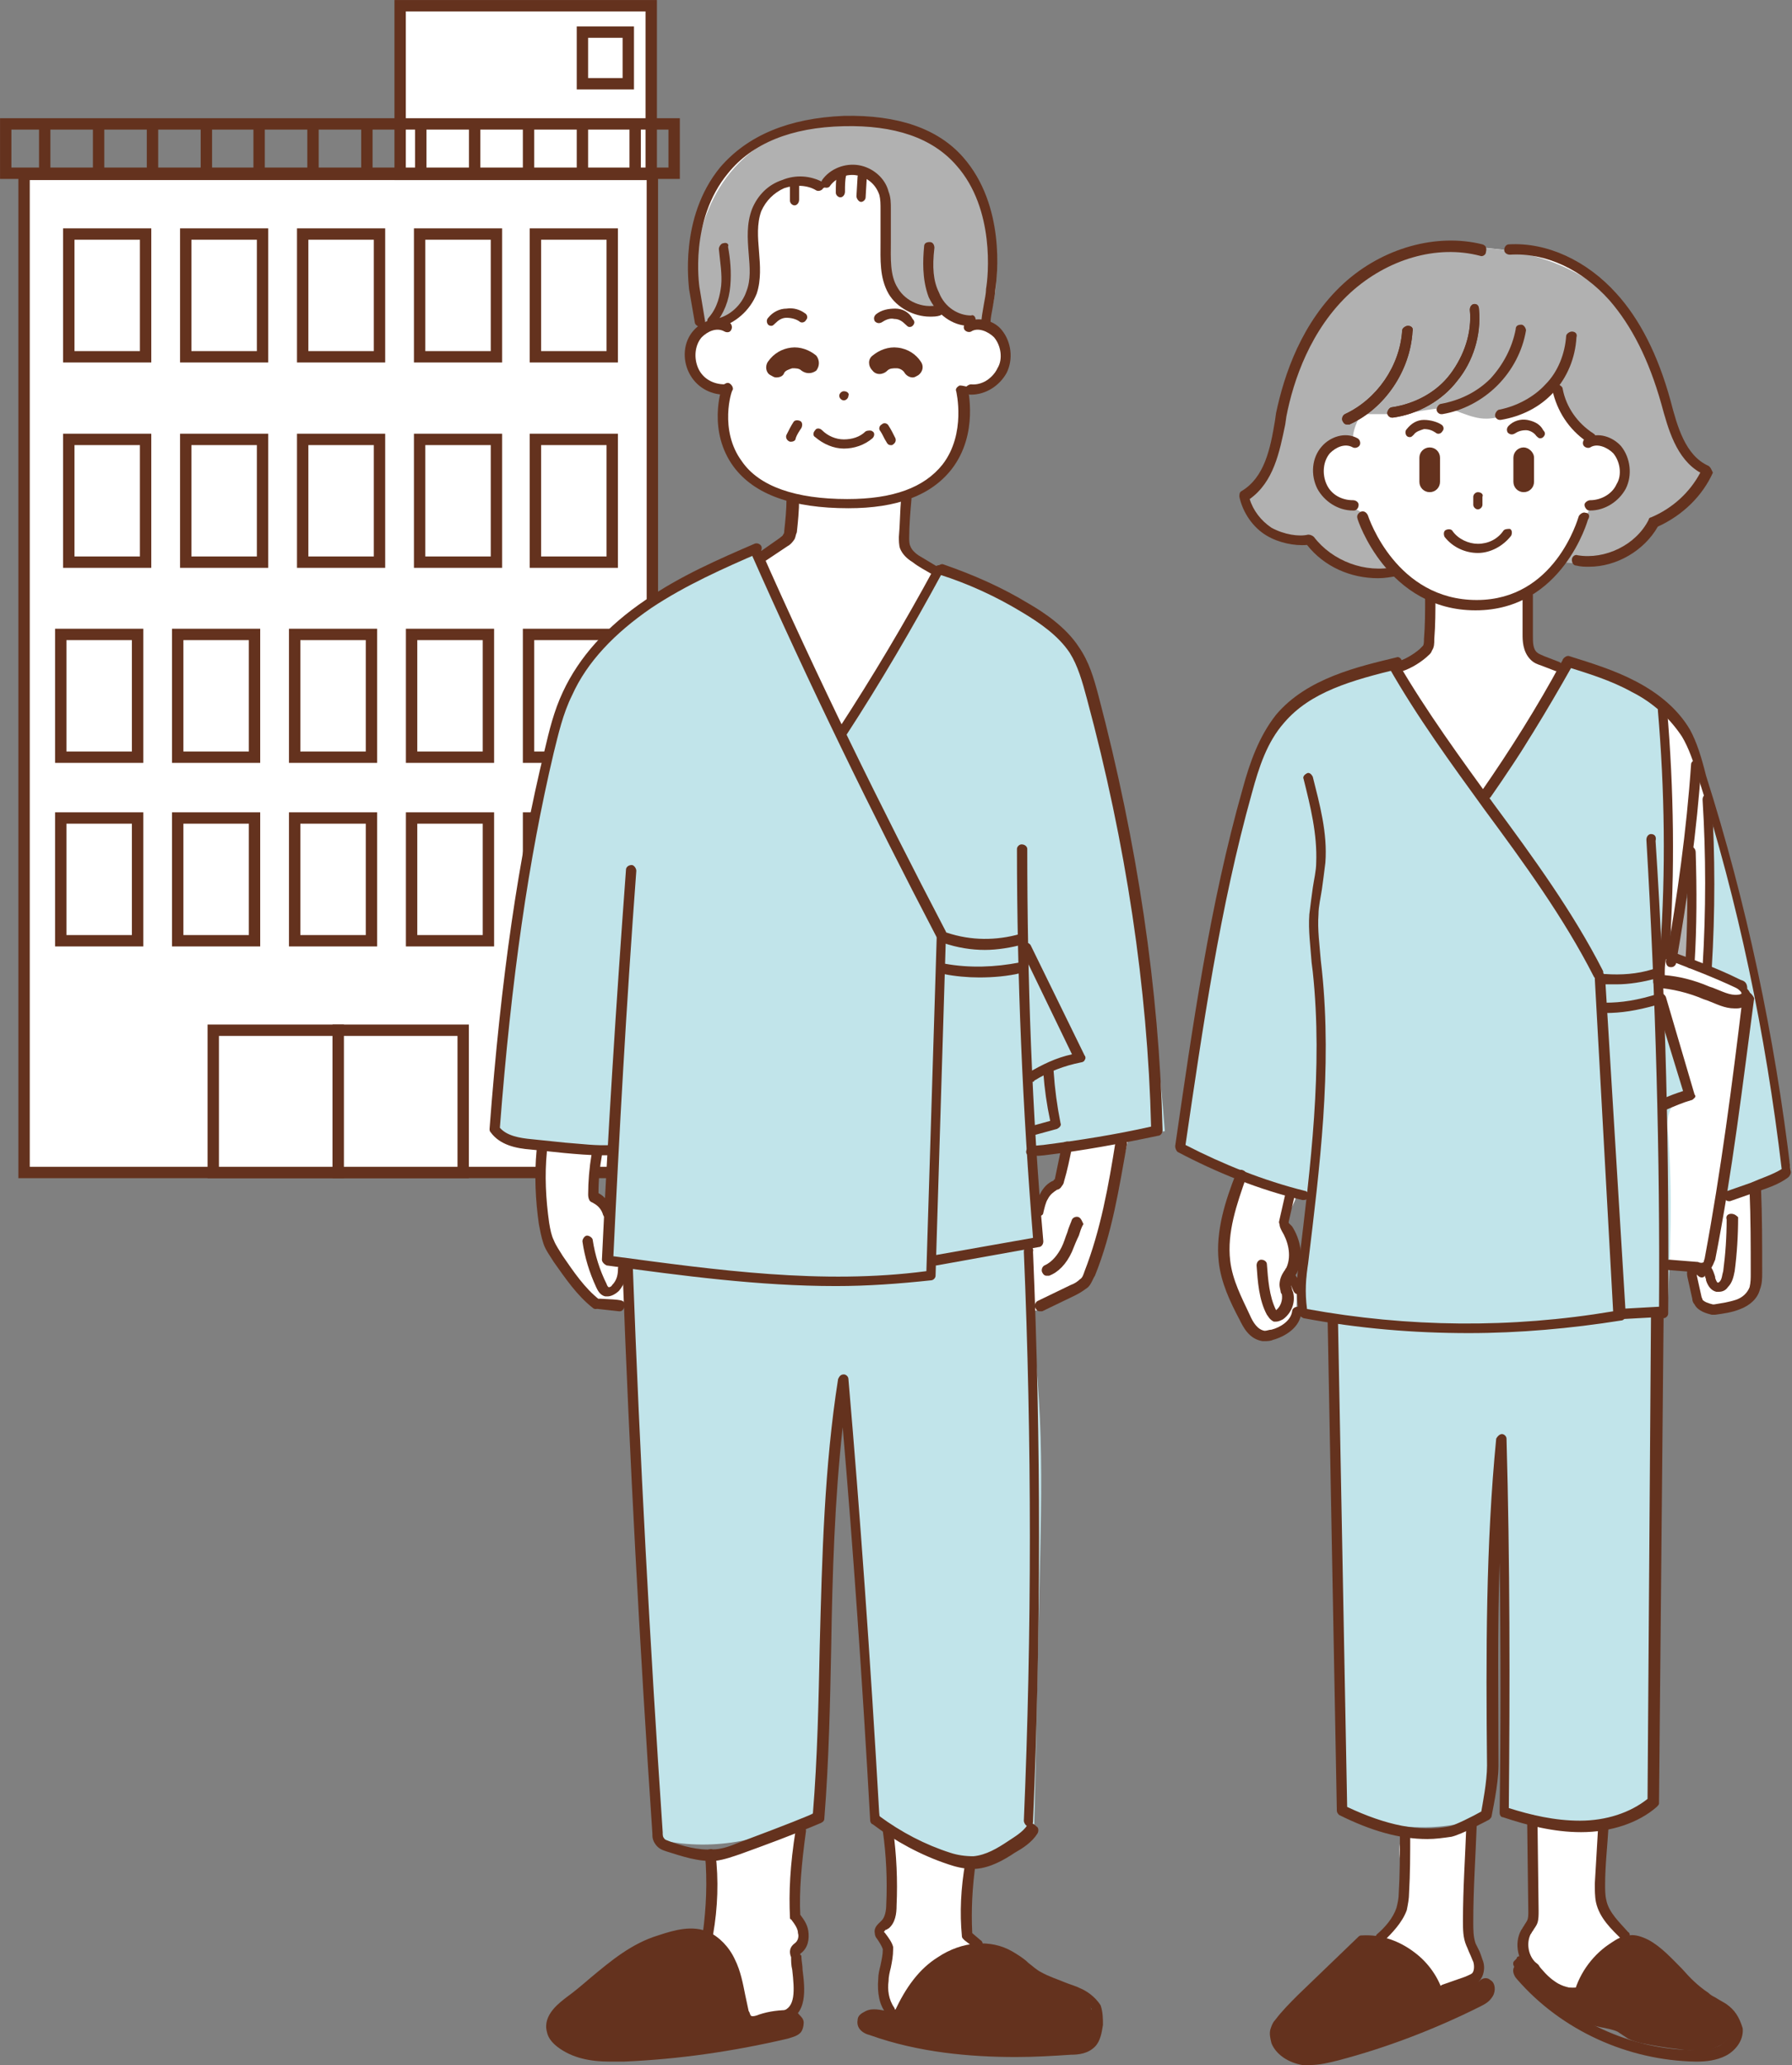 <?xml version="1.0" encoding="utf-8"?>
<!-- Generator: Adobe Illustrator 25.4.1, SVG Export Plug-In . SVG Version: 6.00 Build 0)  -->
<svg version="1.1" id="レイヤー_1" xmlns="http://www.w3.org/2000/svg" xmlns:xlink="http://www.w3.org/1999/xlink" x="0px"
	 y="0px" width="156.3px" height="180px" viewBox="0 0 156.3 180" style="enable-background:new 0 0 156.3 180;"
	 xml:space="preserve">
<rect x="0" y="0" width="156.3" height="180" fill="#808080" stroke="none"/>
<style type="text/css">
	.st0{fill:#FFFFFF;stroke:#64321E;stroke-width:0.992;stroke-miterlimit:10;}
	.st1{fill:none;stroke:#64321E;stroke-width:0.992;stroke-miterlimit:10;}
	.st2{fill:#FFFFFF;}
	.st3{fill:#64321E;}
	.st4{fill:#C1E4EA;}
	.st5{fill:#B1B1B1;}
</style>
<g id="img_00000121271063383173974140000005626936347745213354_">
	<g>
		<g>
			<rect x="2.1" y="15.2" class="st0" width="54.8" height="87"/>
			<rect x="36.6" y="20.4" class="st0" width="6.7" height="10.7"/>
			<rect x="26.4" y="20.4" class="st0" width="6.7" height="10.7"/>
			<rect x="16.2" y="20.4" class="st0" width="6.7" height="10.7"/>
			<rect x="6" y="20.4" class="st0" width="6.7" height="10.7"/>
			<rect x="46.7" y="20.4" class="st0" width="6.7" height="10.7"/>
			<rect x="35.9" y="55.3" class="st0" width="6.7" height="10.7"/>
			<rect x="25.7" y="55.3" class="st0" width="6.7" height="10.7"/>
			<rect x="15.5" y="55.3" class="st0" width="6.7" height="10.7"/>
			<rect x="5.3" y="55.3" class="st0" width="6.7" height="10.7"/>
			<rect x="46.1" y="55.3" class="st0" width="6.7" height="10.7"/>
			<rect x="35.9" y="71.3" class="st0" width="6.7" height="10.7"/>
			<rect x="25.7" y="71.3" class="st0" width="6.7" height="10.7"/>
			<rect x="15.5" y="71.3" class="st0" width="6.7" height="10.7"/>
			<rect x="5.3" y="71.3" class="st0" width="6.7" height="10.7"/>
			<rect x="46.1" y="71.3" class="st0" width="6.7" height="10.7"/>
			<rect x="36.6" y="38.3" class="st0" width="6.7" height="10.7"/>
			<rect x="26.4" y="38.3" class="st0" width="6.7" height="10.7"/>
			<rect x="16.2" y="38.3" class="st0" width="6.7" height="10.7"/>
			<rect x="6" y="38.3" class="st0" width="6.7" height="10.7"/>
			<rect x="46.7" y="38.3" class="st0" width="6.7" height="10.7"/>
			<g>
				<rect x="18.6" y="89.8" class="st0" width="10.9" height="12.4"/>
				<rect x="29.5" y="89.8" class="st0" width="10.9" height="12.4"/>
			</g>
			<rect x="34.9" y="0.5" class="st0" width="21.9" height="14.7"/>
			<g>
				<polygon class="st1" points="58.8,15.1 0.5,15.1 0.5,10.8 6.2,10.8 58.8,10.8 				"/>
				<line class="st1" x1="46.1" y1="10.8" x2="46.1" y2="15.1"/>
				<line class="st1" x1="8.6" y1="10.8" x2="8.6" y2="15.1"/>
				<line class="st1" x1="13.3" y1="10.8" x2="13.3" y2="15.1"/>
				<line class="st1" x1="50.8" y1="10.8" x2="50.8" y2="15.1"/>
				<line class="st1" x1="41.4" y1="10.8" x2="41.4" y2="15.1"/>
				<line class="st1" x1="36.7" y1="10.8" x2="36.7" y2="15.1"/>
				<line class="st1" x1="32" y1="10.8" x2="32" y2="15.1"/>
				<line class="st1" x1="27.3" y1="10.8" x2="27.3" y2="15.1"/>
				<line class="st1" x1="22.6" y1="10.8" x2="22.6" y2="15.1"/>
				<line class="st1" x1="18" y1="10.8" x2="18" y2="15.1"/>
				<line class="st1" x1="55.4" y1="10.8" x2="55.4" y2="15.1"/>
				<line class="st1" x1="3.9" y1="10.8" x2="3.9" y2="15.1"/>
			</g>
			<rect x="50.8" y="2.8" class="st1" width="4" height="4.5"/>
		</g>
		<g>
			<g>
				<path class="st2" d="M82.4,50.2c-0.1-0.2-0.3-0.3-0.5-0.3c-1.1-0.5-2.3-1-2.9-2c-0.5-0.9-0.4-2.1-0.2-3.1c0.2-1,0.5-2.1,0.2-3.2
					c0-0.1-0.1-0.2-0.1-0.3c-0.2-0.3-0.6-0.3-1-0.3c-1.3,0.1-2.7,0.3-4,0c-0.7-0.1-1.4-0.3-2.1-0.3c-1.3,0-2.5,0.8-2.6,2.7
					c-0.1,1-0.1,2-0.2,3c0,0.3-0.1,0.6-0.2,0.8c-0.2,0.2-0.4,0.3-0.6,0.5c-0.5,0.2-0.9,0.5-1.3,0.7c-0.4,0.2-0.8,0.5-0.9,1
					c0,0.2,0,0.4,0.1,0.6c1.3,4.7,2.8,9.6,5.8,13.5c0.7,0.9,1.7,1.9,2.9,1.8c0.9-0.1,1.5-0.8,2.1-1.4c1.6-1.8,3.1-3.7,4.2-5.9
					c1.1-2.2,1.7-4.6,1.4-7.1C82.5,50.4,82.5,50.3,82.4,50.2z"/>
				<path class="st2" d="M54.4,109.1c-0.3-0.7-0.4-1.4-0.6-2.1c-0.2-0.7-0.6-1.4-1.2-1.8c-0.3-0.2-0.6-0.3-0.8-0.5
					c-0.2-0.3-0.2-0.6-0.2-1c0-1.5,0.2-2.9,0.3-4.3c-0.3-0.3-0.1-0.3-0.1-0.3c0-0.1-0.1-0.1-0.2-0.1c-1.5-0.1-3-0.3-4.5-0.4
					c-0.3,2.8-0.2,5.6,0.3,8.3c0.2,0.8,0.4,1.7,0.7,2.5c0.3,0.6,0.7,1.1,1.1,1.6c0.9,1.1,1.9,2.3,3.2,2.7c0.5,0.1,1.1,0.2,1.6,0.2
					c0.1,0,0.2,0,0.3,0c0.2-0.1,0.2-0.3,0.2-0.5c0.1-0.6,0.1-1.2,0.2-1.8c0-0.4,0.1-0.8,0-1.2C54.8,109.9,54.6,109.5,54.4,109.1z"/>
				<path class="st2" d="M92.7,101.9c-0.1,0.5-0.3,1-0.7,1.3c-0.3,0.2-0.6,0.2-0.8,0.5c-0.3,0.2-0.4,0.6-0.4,1
					c-0.2,1.1-0.4,2.2-0.6,3.3c-0.1,0.7-0.3,1.5-0.3,2.2c-0.1,1.3,0,2.6,0.2,3.8c0,0.1,0,0.1,0.1,0.2c0.1,0.1,0.2,0,0.3,0
					c0.9-0.4,1.7-0.9,2.6-1.3c0.6-0.3,1.2-0.6,1.6-1.1c0.3-0.4,0.5-0.9,0.6-1.3c1.5-4.2,2.5-8.6,3.5-12.9c-1.8,0.2-3.6,0.7-5.1,1.2
					C93.3,99.7,93,100.8,92.7,101.9z"/>
				<path class="st2" d="M69.3,166c0-2.4,0.1-4.8,0.5-7.2c-2.5,1-5,1.9-7.6,2.9c0.1,2.3,0,4.7-0.5,6.9c0.1,0,0.2-0.1,0.3-0.1
					c1.6,2,2.5,4.5,2.7,7.1c0,0.3,0.1,0.6,0.3,0.7c0.1,0.1,0.3,0,0.4,0c0.4-0.1,0.9-0.1,1.3-0.2c0.9-0.1,2-0.3,2.5-1.1
					c0.3-0.4,0.4-0.9,0.4-1.3c0.1-0.8,0.1-1.7-0.1-2.5c-0.1-0.3-0.1-0.6-0.1-0.9c0.1-0.2,0.2-0.4,0.3-0.6c0.3-0.5,0.5-0.8,0.5-1.4
					c0-0.2-0.6-1.4-0.8-1.7C69.4,166.4,69.3,166.2,69.3,166z"/>
				<path class="st2" d="M84.4,167.9c-0.1-0.6,0-1.3,0-2c0.1-1.2,0.3-2.5,0.4-3.7c-2.9-0.3-5.1-2.7-7.4-2.8c0.3,2.3,0.3,4.6,0.3,6.9
					c0,0.5-0.1,1-0.4,1.4c-0.2,0.2-0.5,0.3-0.6,0.6c-0.3,0.5,0.1,1,0.4,1.5c0.6,1.3,0,2.9,0,4.3c0,0.3,0.1,0.5,0.2,0.8
					c0.2,0.3,0.7,0.4,0.9,0.8c0.8-1.4,1.7-2.9,2.9-4.1c1.2-1.2,2.7-2,4.4-2.1C84.8,169.2,84.5,168.5,84.4,167.9z"/>
				<path class="st3" d="M69.1,175.9c-1.4,0-2.9,0.1-4.3,0.1c0-1.2,0-2.5-0.3-3.7c-0.3-1.2-0.9-2.4-1.8-3.1
					c-0.4-0.3-0.9-0.6-1.4-0.7c-2-0.5-4,0.5-5.8,1.5c-2.1,1.2-4.2,2.8-6.2,4.5c-0.6,0.5-1.3,1.2-1.3,2.1c0,0.7,0.5,1.2,1.1,1.5
					c1.1,0.7,2.4,0.8,3.7,0.8c4.5,0.1,8.9-0.5,13.3-1.4c1.1-0.2,2.1-0.4,3.2-0.8c0.3-0.1,0.7-0.4,0.6-0.7
					C69.6,175.9,69.3,175.8,69.1,175.9z"/>
				<path class="st3" d="M92.7,173.4c-0.7-0.2-1.4-0.5-2.1-1c-1.2-0.8-2.2-2.1-3.6-2.5c-0.5-0.1-1.1-0.1-1.6-0.1
					c-0.6,0-1.1,0.1-1.6,0.2c-0.5,0.2-0.9,0.5-1.3,0.8c-1.6,1.2-3,2.6-4,4.3c-0.6,0.1-1.6,0.2-2.5,0.4c-0.3,0.1-0.6,0.2-0.6,0.5
					c0,0.3,0.2,0.4,0.4,0.6c0.5,0.3,1.1,0.5,1.6,0.6c3,1,6.1,2,9.3,1.9c1,0,2-0.1,2.9-0.2c1.3-0.1,2.6-0.3,4-0.4
					c0.5-0.1,1-0.1,1.4-0.5c0.3-0.3,0.4-0.8,0.4-1.3c0-0.8-0.1-1.7-0.6-2.3C94.2,173.8,93.4,173.6,92.7,173.4z"/>
				<path class="st4" d="M96.2,63.8c-0.5-2.1-1-4.3-2.1-6.1c-2.4-4.1-7.7-6.4-12.2-8c-3.1,5.6-5.9,9.5-8.6,14.3
					c-2.4-5.1-4.7-10.3-7.1-15.4c-0.1-0.2-0.2-0.5-0.4-0.6c-0.4-0.3-1.1,0-1.5,0.2c-3.3,1.9-6.5,3.8-9.6,5.7
					c-2.2,1.4-3.7,3.6-4.8,5.9c-1.1,2.3-1.7,4.9-2.2,7.4c-2.2,10.2-3.6,20.6-4.3,31c0,0.2,0,0.5,0.1,0.7c0.2,0.4,0.7,0.6,1.1,0.7
					c2.6,0.7,5.3,1,8,0.9c0.3,0,0.6,0,0.8,0.2c0.3,0.2,0.3,0.6,0.3,1c-0.2,2.8-0.3,5.6-0.5,8.3c0.6,0.1,1.2,0.2,1.8,0.6
					c-0.1,16.7,0.7,33.5,2.7,49.8c4.6,1,9.6,0,13.6-2.6c0.3-3.9,0.6-5.8,0.8-8.6c0.5-10.4,0.6-18.9,1.1-28.6
					c1.1,11.9,2.1,23.8,3.2,35.7c0.1,1.1,0.2,2.2,0.9,3.1c0.6,0.7,1.6,1.1,2.5,1.4c1.4,0.5,2.8,1,4.2,1.4c0.4,0.1,0.9,0.3,1.3,0.3
					c0.5,0,1-0.4,1.5-0.7c1.2-0.8,2.3-1.6,3.4-2.4c0.2-7.5,0.3-15.1,0.5-22.6c0.1-4.4,0.2-8.8,0-13.2c-0.2-4.4-0.7-8.8-1.1-13.1
					c-0.1-1,0.1-2.3,1.1-2.3c0-2.5-0.3-4.9-0.9-7.3c3.9-0.9,7.6-1.8,11.8-2.3C100.7,86.8,98.7,75.4,96.2,63.8z"/>
				<g>
					<g>
						<g>
							<path class="st2" d="M85.9,28.4c0.5-2.6,0.7-5.3,0.3-7.9c-0.4-2.6-1.6-5.2-3.6-7c-1.8-1.7-4.3-2.7-6.8-2.9
								c-2.5-0.3-5,0.2-7.4,0.9c-2.1,0.7-4.2,1.7-5.6,3.4c-1.6,1.8-2.3,4.3-2.5,6.7c-0.2,2.4,0.6,4.9,1,6.7c-1,0.9-1.8,2.3-1.3,3.5
								c0.4,1.3,1.7,2.2,3,2.3c0.5,2.7,0,5.3,1.9,7.3c1.6,1.6,5,2.7,7.2,2.9c2.9,0.3,7.6-0.6,9.8-2.5c2.3-1.9,2-4.7,1.6-7.6
								c1.4-0.2,2.9-0.9,3.6-2.2C87.8,30.8,87.3,28.9,85.9,28.4z"/>
							<path class="st3" d="M83.7,33.6c-0.2,0.1-0.4,0.3-0.3,0.5c0,0,0.9,3.7-1.2,6.4c-1.6,2-4.3,3-8.3,3c-4.5,0-7.7-1.1-9.2-3.3
								c-2-2.7-0.9-6.2-0.8-6.2c0.1-0.2-0.1-0.5-0.3-0.6c-0.2-0.1-0.5,0.1-0.6,0.3c-0.1,0.2-1.3,3.9,1,7c1.8,2.4,5.1,3.6,10,3.6
								c4.2,0,7.2-1.1,9-3.4c2.4-3.1,1.4-7,1.4-7.2C84.2,33.7,84,33.6,83.7,33.6z"/>
							<path class="st5" d="M85.1,15.9c-1.2-2.3-3.5-3.8-5.9-4.6c-2.4-0.7-5.1-0.7-7.6-0.4c-0.9,0.1-1.8,0.3-2.7,0.5
								c-2.7,0.9-5,2.9-6.4,5.4c-1.4,2.5-2,5.4-1.8,8.3c-0.1,1,0,2.3,0.5,3.4c0.9,0,1.9-0.1,2.7-0.6c0.7-0.4,1.2-1.1,1.4-1.9
								c0.3-0.8,0.4-1.6,0.4-2.4c0.1-1,0.1-2,0.1-3c0-1-0.1-2.1,0.4-3c0.3-0.5,0.7-0.9,1.2-1.2c0.9-0.6,2.1-1,3.1-0.5
								c0.1,0,0.6,0.2,1,0.4c0.4-0.9,1.6-1.1,2.6-1.2c0.3,0,0.6,0,0.9,0c0.5,0.1,0.9,0.4,1.2,0.7c0.3,0.2,0.6,0.4,0.8,0.8
								c0.1,0.2,0.2,0.5,0.2,0.8c0.2,1.3,0,2.6,0,4c0,1.3,0,2.7,0.7,3.9c0.6,1.2,1.9,2.1,3.2,2c0.3,0,0.7-0.1,1-0.3
								c0.1,0,0.2-0.1,0.3-0.1c0.1,0,0.2,0.2,0.2,0.3c0.1,0.2,0.2,0.3,0.4,0.3c0.9,0.5,1.9,0.9,2.9,1.1c1.5-3.2,1.2-7.1,0.2-10.5
								C85.7,17.3,85.5,16.6,85.1,15.9z"/>
							<path class="st3" d="M63.6,28.1c-1.1-0.6-2.4-0.1-3.1,0.7c-0.9,1-1,2.5-0.4,3.7c0.6,1.2,1.8,1.9,3.1,1.9c0,0,0.1,0,0.1,0
								c0.2,0,0.4-0.2,0.4-0.5c0-0.2-0.2-0.4-0.5-0.4c-1,0-1.9-0.5-2.3-1.4c-0.4-0.9-0.3-2,0.3-2.7c0.5-0.5,1.3-0.9,2-0.5
								c0.2,0.1,0.5,0.1,0.6-0.2C63.9,28.5,63.8,28.2,63.6,28.1z"/>
							<path class="st3" d="M84.3,28.1c-0.2,0.1-0.3,0.4-0.2,0.6c0.1,0.2,0.4,0.3,0.6,0.2c0.6-0.4,1.5,0,2,0.5
								c0.6,0.7,0.8,1.9,0.3,2.7c-0.4,0.9-1.4,1.5-2.3,1.4c-0.2,0-0.5,0.2-0.5,0.4c0,0.2,0.2,0.5,0.4,0.5c0,0,0.1,0,0.1,0
								c1.3,0,2.5-0.8,3.1-1.9c0.6-1.2,0.4-2.7-0.4-3.7C86.8,28,85.4,27.5,84.3,28.1z"/>
							<path class="st3" d="M73.6,10.1c-4.8,0.2-8.4,1.7-10.8,4.5c-3.6,4.4-2.7,10.3-2.7,10.6l0.5,2.9c0,0.2,0.3,0.4,0.5,0.4
								c0.2,0,0.4-0.3,0.4-0.5L61,25c0-0.1-0.9-5.8,2.5-9.9c2.1-2.6,5.5-4,10.1-4.1c4.4-0.1,7.7,1,9.8,3.4c3.4,3.8,2.8,9.7,2.6,10.8
								c0,0,0,0.1,0,0.1c0,0.2-0.1,0.8-0.2,1.3c-0.1,0.6-0.2,1.1-0.2,1.5c0,0.2,0.2,0.4,0.4,0.4c0,0,0,0,0,0c0.2,0,0.4-0.2,0.4-0.5
								c0-0.2,0.1-0.8,0.2-1.3c0.1-0.6,0.2-1.1,0.2-1.4c0.2-1.2,0.9-7.4-2.8-11.6C81.8,11.2,78.3,10,73.6,10.1z"/>
							<path class="st3" d="M69.2,36.8c-0.2,0.3-0.4,0.7-0.6,1.1c-0.1,0.2,0,0.5,0.3,0.6c0,0,0.1,0,0.1,0c0.2,0,0.4-0.1,0.4-0.3
								c0.1-0.3,0.3-0.6,0.5-0.9c0.1-0.2,0.1-0.5-0.1-0.6C69.6,36.6,69.3,36.6,69.2,36.8z"/>
							<path class="st3" d="M77.5,37.1c-0.1-0.2-0.4-0.3-0.6-0.1c-0.2,0.1-0.3,0.4-0.1,0.6c0.2,0.3,0.3,0.6,0.5,0.9
								c0.1,0.2,0.2,0.3,0.4,0.3c0,0,0.1,0,0.1,0c0.2-0.1,0.4-0.3,0.3-0.6C77.9,37.8,77.7,37.4,77.5,37.1z"/>
							<path class="st3" d="M81.8,26.6c-1.3,0.3-2.8-0.3-3.5-1.5c-0.7-1.1-0.6-2.6-0.6-4l0-0.2c0-0.9,0-1.8,0-2.7c0-0.5,0-1-0.2-1.5
								c-0.3-1.2-1.4-2.1-2.6-2.3c-1.2-0.2-2.5,0.3-3.2,1.3c-0.1,0.2-0.1,0.5,0.1,0.6c0.2,0.1,0.5,0.1,0.6-0.1
								c0.5-0.7,1.5-1.1,2.4-0.9c0.9,0.2,1.6,0.8,1.9,1.7c0.1,0.4,0.1,0.8,0.1,1.3c0,0.9,0,1.8,0,2.6l0,0.2c0,1.5-0.1,3.1,0.7,4.5
								c0.7,1.2,2.2,2,3.6,2c0.3,0,0.6,0,0.9-0.1c0.2-0.1,0.4-0.3,0.3-0.5C82.3,26.7,82,26.6,81.8,26.6z"/>
							<path class="st3" d="M84.7,27.5c-1.1,0-2.3-0.7-2.8-2c-0.5-1-0.6-2.2-0.4-3.9c0-0.2-0.1-0.5-0.4-0.5c-0.3,0-0.5,0.1-0.5,0.4
								c-0.1,1.1-0.2,2.8,0.4,4.4c0.7,1.5,2.1,2.5,3.5,2.5c0.1,0,0.1,0,0.2,0c0.2,0,0.4-0.2,0.4-0.5C85.1,27.6,84.9,27.4,84.7,27.5z
								"/>
							<path class="st3" d="M73.5,14.8c-0.2,0-0.5,0.1-0.5,0.4c-0.1,0.5-0.1,1-0.1,1.6c0,0.2,0.2,0.4,0.4,0.4c0,0,0,0,0,0
								c0.2,0,0.4-0.2,0.4-0.5c0-0.5,0-1,0.1-1.4C73.9,15.1,73.7,14.9,73.5,14.8z"/>
							<path class="st3" d="M75.3,15c-0.2,0-0.5,0.2-0.5,0.4l-0.1,1.7c0,0.2,0.2,0.5,0.4,0.5c0,0,0,0,0,0c0.2,0,0.4-0.2,0.4-0.4
								l0.1-1.7C75.7,15.2,75.6,15,75.3,15z"/>
							<path class="st3" d="M71.8,15.9c-1.1-0.6-2.4-0.7-3.6-0.2c-1.2,0.4-2.1,1.3-2.6,2.5c-0.5,1.3-0.4,2.6-0.3,3.9
								c0.1,1.2,0.2,2.3-0.2,3.3c-0.4,1.2-1.5,2.2-2.7,2.4c-0.2,0.1-0.4,0.3-0.3,0.5c0,0.2,0.2,0.3,0.4,0.3c0,0,0.1,0,0.1,0
								c1.5-0.4,2.8-1.5,3.4-3c0.4-1.2,0.3-2.5,0.2-3.7c-0.1-1.2-0.2-2.4,0.2-3.5c0.4-0.9,1.1-1.6,2-2c0.9-0.3,2-0.3,2.8,0.2
								c0.2,0.1,0.5,0,0.6-0.2C72.1,16.3,72,16,71.8,15.9z"/>
							<path class="st3" d="M63.1,21.2c-0.2,0-0.4,0.3-0.4,0.5c0.1,1.1,0.3,2.2,0.2,3.2c-0.1,0.8-0.3,1.9-1.1,2.8
								c-0.2,0.2-0.1,0.5,0,0.6c0.1,0.1,0.2,0.1,0.3,0.1c0.1,0,0.2-0.1,0.3-0.2c0.7-0.8,1.2-2,1.3-3.3c0.1-1.2,0-2.3-0.2-3.4
								C63.6,21.3,63.4,21.1,63.1,21.2z"/>
							<path class="st3" d="M69.3,15.5c-0.2,0-0.4,0.2-0.4,0.5l0,1.5c0,0.2,0.2,0.4,0.4,0.4c0,0,0,0,0,0c0.2,0,0.4-0.2,0.4-0.5
								l0-1.5C69.7,15.7,69.5,15.5,69.3,15.5z"/>
						</g>
						<g>
							<path class="st3" d="M73.6,34.1c-0.2,0-0.4,0.2-0.4,0.4c0,0.2,0.2,0.4,0.4,0.4c0.2,0,0.4-0.2,0.4-0.4
								C74.1,34.3,73.9,34.1,73.6,34.1z"/>
							<path class="st3" d="M78.1,26.9c-0.6,0-1.2,0.1-1.7,0.5c-0.2,0.2-0.2,0.4-0.1,0.6c0.2,0.2,0.4,0.2,0.6,0.1
								c0.3-0.2,0.7-0.4,1.1-0.3c0.4,0,0.7,0.2,1,0.5c0.1,0.1,0.2,0.2,0.3,0.2c0.1,0,0.2,0,0.3-0.1c0.2-0.2,0.2-0.4,0-0.6
								C79.3,27.2,78.7,26.9,78.1,26.9z"/>
							<path class="st3" d="M68.6,26.9c-0.6,0-1.2,0.3-1.6,0.8c-0.2,0.2-0.1,0.5,0,0.6c0.1,0.1,0.2,0.1,0.3,0.1
								c0.1,0,0.2-0.1,0.3-0.2c0.3-0.3,0.6-0.5,1-0.5c0.4,0,0.8,0.1,1.1,0.3c0.2,0.2,0.5,0.1,0.6-0.1c0.2-0.2,0.1-0.5-0.1-0.6
								C69.8,27,69.2,26.8,68.6,26.9z"/>
							<path class="st3" d="M69,30.3c-0.8,0.1-1.5,0.5-2,1.2c-0.3,0.4-0.2,1,0.2,1.2c0.2,0.1,0.3,0.2,0.5,0.2c0.3,0,0.6-0.1,0.7-0.4
								c0.1-0.2,0.4-0.3,0.7-0.4c0.3,0,0.6,0,0.8,0.2c0.4,0.3,0.9,0.3,1.3,0c0.3-0.4,0.3-0.9,0-1.3C70.6,30.5,69.8,30.2,69,30.3z"/>
							<path class="st3" d="M78.3,30.3c-0.8-0.1-1.6,0.2-2.2,0.7c-0.4,0.3-0.4,0.9,0,1.3c0.3,0.4,0.9,0.4,1.3,0
								c0.2-0.2,0.5-0.2,0.8-0.2c0.3,0,0.6,0.2,0.7,0.4c0.2,0.3,0.5,0.4,0.7,0.4c0.2,0,0.3-0.1,0.5-0.2c0.4-0.3,0.5-0.8,0.2-1.2
								C79.9,30.9,79.2,30.4,78.3,30.3z"/>
							<path class="st3" d="M75.5,37.6c-0.5,0.5-1.2,0.7-1.9,0.7c-0.7,0-1.4-0.3-1.9-0.8c-0.2-0.2-0.5-0.2-0.6,0
								c-0.2,0.2-0.2,0.5,0,0.6c0.7,0.6,1.6,1,2.5,1c0,0,0,0,0,0c0.9,0,1.8-0.3,2.5-0.9c0.2-0.2,0.2-0.5,0-0.6
								C76,37.5,75.7,37.5,75.5,37.6z"/>
						</g>
					</g>
					<path class="st3" d="M69.1,43.1c-0.3,0-0.5,0.2-0.5,0.4c0,0.9-0.1,1.9-0.2,2.8c0,0.1,0,0.2-0.1,0.3c0,0.1-0.2,0.2-0.3,0.3
						L66,48.3c-0.2,0.1-0.3,0.4-0.1,0.6c0.1,0.1,0.2,0.2,0.4,0.2c0.1,0,0.2,0,0.3-0.1l2.1-1.4c0.2-0.1,0.4-0.3,0.6-0.6
						c0.1-0.2,0.1-0.4,0.2-0.6c0.1-0.9,0.2-1.9,0.2-2.9C69.5,43.3,69.3,43.1,69.1,43.1z"/>
					<path class="st3" d="M81.6,49.3c-0.5-0.3-1-0.6-1.5-0.9c-0.3-0.2-0.6-0.5-0.7-0.8c-0.1-0.2-0.1-0.5-0.1-0.7
						c0-1.1,0.1-2.3,0.2-3.4c0-0.2-0.2-0.5-0.4-0.5c-0.2,0-0.5,0.2-0.5,0.4c-0.1,1.1-0.1,2.3-0.2,3.4c0,0.3,0,0.7,0.1,1
						c0.2,0.5,0.6,0.9,1.1,1.2c0.5,0.4,1.1,0.7,1.6,1c0.1,0,0.1,0.1,0.2,0.1c0.2,0,0.3-0.1,0.4-0.2C81.9,49.6,81.8,49.4,81.6,49.3z"
						/>
					<path class="st3" d="M66.3,47.8c-0.1-0.2-0.4-0.3-0.6-0.2c-0.2,0.1-0.3,0.4-0.2,0.6c5,11.3,10.5,22.6,16.2,33.5
						c0.1,0.2,0.2,0.2,0.4,0.2c0.1,0,0.1,0,0.2-0.1c0.2-0.1,0.3-0.4,0.2-0.6C76.8,70.3,71.3,59.1,66.3,47.8z"/>
					<path class="st3" d="M82.1,49.3c-0.2-0.1-0.5,0-0.6,0.2c-2.6,4.8-5.4,9.5-8.4,14.1c-0.1,0.2-0.1,0.5,0.1,0.6
						c0.1,0,0.2,0.1,0.2,0.1c0.1,0,0.3-0.1,0.4-0.2c3-4.6,5.8-9.4,8.4-14.2C82.4,49.7,82.3,49.4,82.1,49.3z"/>
					<path class="st3" d="M65.8,47.4c-3,1.3-6.5,2.8-9.5,4.9c-3.4,2.3-5.8,5-7.2,8c-0.8,1.7-1.2,3.4-1.6,5.1
						c-2.3,9.4-3.8,19.8-4.8,33c0,0.1,0,0.2,0.1,0.3c0.8,1.1,2.2,1.4,3.5,1.5l2.9,0.3c1.1,0.1,2.2,0.2,3.3,0.2c0.3,0,0.6,0,1,0
						c0.2,0,0.4-0.2,0.4-0.5c0-0.2-0.2-0.4-0.5-0.4c-1.3,0.1-2.7-0.1-4.1-0.2l-2.9-0.3c-1.1-0.1-2.2-0.3-2.8-1
						c1-13,2.5-23.4,4.7-32.7c0.4-1.6,0.8-3.4,1.6-5c1.3-2.9,3.7-5.4,6.9-7.6c3-2,6.4-3.5,9.4-4.8c0.2-0.1,0.3-0.4,0.2-0.6
						C66.3,47.4,66,47.3,65.8,47.4z"/>
					<path class="st3" d="M82.2,81.3c-0.2,0-0.5,0.2-0.5,0.4l-0.9,29.1c-9.1,1.2-18.3-0.1-27.3-1.3c0.5-10.5,1.1-21.5,2-33.6
						c0-0.2-0.2-0.5-0.4-0.5c-0.3,0-0.5,0.2-0.5,0.4c-0.9,12.2-1.6,23.4-2.1,34c0,0.2,0.2,0.4,0.4,0.5c6.6,0.9,13.3,1.8,20,1.8
						c2.8,0,5.5-0.2,8.3-0.5c0.2,0,0.4-0.2,0.4-0.4l0.9-29.5C82.6,81.5,82.4,81.3,82.2,81.3z"/>
					<path class="st3" d="M89.1,73.6c-0.2,0-0.4,0.2-0.4,0.4c0,11.3,0.5,22.7,1.4,33.9l-8.5,1.5c-0.2,0-0.4,0.3-0.4,0.5
						c0,0.2,0.2,0.4,0.4,0.4c0,0,0.1,0,0.1,0l8.9-1.6c0.2,0,0.4-0.2,0.4-0.5c-1-11.3-1.4-22.9-1.4-34.2
						C89.6,73.8,89.4,73.6,89.1,73.6z"/>
					<path class="st3" d="M94.1,56.4c-1.1-1.7-3-3-4.4-3.8c-2.3-1.4-4.8-2.5-7.4-3.4c-0.2-0.1-0.5,0.1-0.6,0.3
						c-0.1,0.2,0,0.5,0.3,0.6c2.5,0.8,4.9,1.9,7.2,3.3c1.5,0.9,3.1,2,4.1,3.5c0.7,1.1,1.1,2.5,1.5,4c3.4,12.6,5.3,25.2,5.6,37.3
						c-3.1,0.7-6.3,1.2-9.4,1.6l-1.1,0.1c-0.2,0-0.4,0.3-0.4,0.5c0,0.2,0.2,0.4,0.4,0.4c0,0,0,0,0.1,0l1.1-0.1
						c3.3-0.4,6.6-1,9.9-1.7c0.2,0,0.4-0.2,0.4-0.5c-0.3-12.3-2.2-25-5.6-37.9C95.4,59.1,95,57.7,94.1,56.4z"/>
					<path class="st3" d="M89,81.4c-2.1,0.6-4.3,0.6-6.4-0.1c-0.2-0.1-0.5,0.1-0.6,0.3c-0.1,0.2,0,0.5,0.3,0.6
						c1.2,0.4,2.4,0.6,3.6,0.6c1.1,0,2.3-0.2,3.4-0.5c0.2-0.1,0.4-0.3,0.3-0.6C89.4,81.5,89.2,81.4,89,81.4z"/>
					<path class="st3" d="M88.9,83.9c-2.1,0.4-4.3,0.5-6.5,0.1c-0.2,0-0.5,0.1-0.5,0.4c0,0.2,0.1,0.5,0.4,0.5c1,0.2,2.1,0.3,3.1,0.3
						c1.2,0,2.5-0.1,3.7-0.4c0.2,0,0.4-0.3,0.4-0.5C89.4,84,89.2,83.8,88.9,83.9z"/>
					<path class="st3" d="M89.9,82.4c-0.1-0.2-0.4-0.3-0.6-0.2c-0.2,0.1-0.3,0.4-0.2,0.6l4.4,9.1c-1.4,0.3-2.6,0.9-3.8,1.6
						c-0.2,0.1-0.3,0.4-0.1,0.6c0.1,0.1,0.2,0.2,0.4,0.2c0.1,0,0.2,0,0.2-0.1c1.3-0.8,2.6-1.3,4.1-1.6c0.1,0,0.3-0.1,0.3-0.2
						c0.1-0.1,0.1-0.3,0-0.4L89.9,82.4z"/>
					<path class="st3" d="M91.9,93.4c0-0.2-0.2-0.4-0.5-0.4c-0.2,0-0.4,0.2-0.4,0.5c0.1,1.4,0.3,2.8,0.6,4.2l-1.8,0.5
						c-0.2,0.1-0.4,0.3-0.3,0.5c0.1,0.2,0.2,0.3,0.4,0.3c0,0,0.1,0,0.1,0l2.2-0.6c0.2-0.1,0.4-0.3,0.3-0.5
						C92.2,96.4,92,94.9,91.9,93.4z"/>
					<path class="st3" d="M49.1,109.5c-0.3-0.5-0.6-0.9-0.8-1.4c-0.2-0.4-0.3-0.9-0.4-1.5c-0.3-2.1-0.4-4.2-0.2-6.2
						c0-0.2-0.2-0.5-0.4-0.5c-0.3,0-0.5,0.2-0.5,0.4c-0.2,2.1-0.1,4.3,0.2,6.4c0.1,0.5,0.2,1.1,0.4,1.7c0.2,0.6,0.6,1.1,0.9,1.6
						c1,1.4,2,2.9,3.4,4c0.1,0.1,0.2,0.1,0.3,0.1c0.1,0,0.3-0.1,0.4-0.2c0.2-0.2,0.1-0.5-0.1-0.6C51,112.3,50,110.8,49.1,109.5z"/>
					<path class="st3" d="M52.2,104c0-1.1,0.1-2.2,0.3-3.3c0-0.2-0.1-0.5-0.4-0.5c-0.2,0-0.5,0.1-0.5,0.4c-0.2,1.2-0.3,2.4-0.3,3.5
						c0,0.1,0,0.3,0.1,0.5c0.1,0.2,0.3,0.2,0.4,0.3c0.4,0.2,0.7,0.6,0.8,1c0.1,0.2,0.2,0.3,0.4,0.3c0,0,0.1,0,0.1,0
						c0.2-0.1,0.4-0.3,0.3-0.5C53.2,104.9,52.8,104.3,52.2,104z"/>
					<path class="st3" d="M54.3,110.1c-0.2,0-0.4,0.2-0.4,0.5c0,0.5-0.1,1-0.5,1.4c-0.1,0.2-0.3,0.2-0.3,0.2c0,0-0.1,0-0.2-0.3
						c-0.6-1.2-1-2.5-1.2-3.8c0-0.2-0.3-0.4-0.5-0.4c-0.2,0-0.4,0.3-0.4,0.5c0.2,1.4,0.6,2.7,1.2,4c0.1,0.2,0.3,0.7,0.8,0.8
						c0.1,0,0.1,0,0.2,0c0.3,0,0.7-0.2,1-0.5c0.5-0.6,0.7-1.3,0.7-2.1C54.8,110.3,54.6,110.1,54.3,110.1z"/>
					<path class="st3" d="M52.3,113.2c-0.2,0-0.4,0.2-0.5,0.4c0,0.2,0.2,0.5,0.4,0.5l1.8,0.2c0,0,0,0,0,0c0.1,0,0.2,0,0.3-0.1
						c0.1-0.1,0.2-0.3,0.2-0.5C54.4,113.3,54.3,113.3,52.3,113.2z"/>
					<path class="st3" d="M93.1,99.5c-0.2,0-0.5,0.1-0.5,0.4c-0.2,1-0.4,1.9-0.6,2.9c0,0-0.1,0-0.1,0.1c-0.5,0.2-0.9,0.6-1.2,1.2
						c-0.3,0.5-0.4,1-0.5,1.4c-0.1,0.2,0.1,0.5,0.3,0.5c0,0,0.1,0,0.1,0c0.2,0,0.4-0.1,0.4-0.3c0.1-0.4,0.2-0.9,0.4-1.2
						c0.2-0.4,0.5-0.6,0.8-0.8c0.1,0,0.3-0.1,0.4-0.3c0.1-0.1,0.2-0.3,0.2-0.4c0.3-1,0.5-2,0.7-3C93.5,99.8,93.4,99.5,93.1,99.5z"/>
					<path class="st3" d="M97.8,99.1c-0.2,0-0.5,0.1-0.5,0.4c-0.6,3.8-1.3,7.7-2.7,11.3c-0.1,0.3-0.2,0.6-0.4,0.7
						c-0.2,0.2-0.5,0.4-0.8,0.5l-2.9,1.4c-0.2,0.1-0.3,0.4-0.2,0.6c0.1,0.2,0.2,0.3,0.4,0.3c0.1,0,0.1,0,0.2,0l2.9-1.4
						c0.4-0.2,0.7-0.4,1.1-0.7c0.3-0.3,0.4-0.7,0.6-1c1.5-3.7,2.1-7.6,2.8-11.5C98.3,99.4,98.1,99.1,97.8,99.1z"/>
					<path class="st3" d="M94.1,106.1c-0.2-0.1-0.5,0-0.6,0.2c-0.1,0.3-0.3,0.7-0.4,1.1c-0.2,0.5-0.3,0.9-0.5,1.3
						c-0.3,0.6-0.8,1.3-1.5,1.6c-0.2,0.1-0.3,0.4-0.2,0.6c0.1,0.2,0.2,0.3,0.4,0.3c0.1,0,0.1,0,0.2,0c0.8-0.3,1.5-1,2-2.1
						c0.2-0.5,0.4-1,0.6-1.4c0.1-0.3,0.2-0.7,0.4-1C94.4,106.5,94.3,106.2,94.1,106.1z"/>
					<path class="st3" d="M89.7,108.6c-0.2,0-0.4,0.2-0.4,0.5c0.7,16.5,0.7,33.2,0,49.6c0,0.2,0.2,0.5,0.4,0.5c0,0,0,0,0,0
						c0.2,0,0.4-0.2,0.4-0.4c0.7-16.5,0.7-33.2,0-49.7C90.2,108.8,89.9,108.6,89.7,108.6z"/>
					<path class="st3" d="M89.6,159.1c-0.4,0.6-1.1,1-1.7,1.4c-0.9,0.6-1.9,1.2-3,1.3c-0.7,0-1.4-0.1-2-0.3
						c-2.2-0.7-4.3-1.8-6.2-3.2c-0.8-14-1.7-26.5-2.7-38.1c0-0.2-0.2-0.4-0.4-0.4c-0.3,0-0.4,0.2-0.5,0.4
						c-1.2,7.6-1.4,15.5-1.6,23.2c-0.1,4.8-0.2,9.8-0.6,14.7c-2.4,1-4.6,1.8-6.7,2.6c-0.7,0.3-1.4,0.5-2,0.5
						c-1.3,0.1-2.7-0.3-3.8-0.7c-0.2-0.1-0.4-0.1-0.5-0.3c-0.1-0.1-0.1-0.3-0.1-0.5c-1.1-16.3-2-32.8-2.6-49.1
						c0-0.2-0.2-0.4-0.5-0.4c-0.2,0-0.4,0.2-0.4,0.5c0.6,16.3,1.5,32.8,2.6,49.1c0,0.3,0,0.6,0.3,1c0.3,0.4,0.7,0.5,1,0.6
						c1.3,0.4,2.7,0.9,4.2,0.8c0.8-0.1,1.6-0.4,2.2-0.6c2.2-0.8,4.4-1.6,7-2.7c0.2-0.1,0.3-0.2,0.3-0.4c0.4-5,0.5-10.1,0.6-15
						c0.1-6.3,0.3-12.8,1-19.1c0.9,10.5,1.7,21.8,2.4,34.3c0,0.1,0.1,0.3,0.2,0.3c2,1.5,4.2,2.7,6.6,3.5c0.6,0.2,1.3,0.4,2.1,0.4
						c0.1,0,0.2,0,0.3,0c1.3-0.1,2.5-0.8,3.4-1.4c0.7-0.4,1.5-0.9,2-1.7c0.1-0.2,0.1-0.5-0.1-0.6C90,158.8,89.7,158.8,89.6,159.1z"
						/>
					<path class="st3" d="M61.9,161.2c-0.2,0-0.4,0.2-0.4,0.5c0.2,2.3,0.1,4.6-0.2,6.8c0,0.2,0.1,0.5,0.4,0.5c0,0,0,0,0.1,0
						c0.2,0,0.4-0.2,0.4-0.4c0.4-2.3,0.5-4.7,0.2-7.1C62.3,161.3,62.1,161.1,61.9,161.2z"/>
					<path class="st3" d="M70.5,168.3c-0.1-0.6-0.4-1-0.7-1.4c-0.1-2,0.1-4.4,0.5-7.3c0-0.2-0.1-0.5-0.4-0.5c-0.2,0-0.5,0.1-0.5,0.4
						c-0.5,3.1-0.6,5.5-0.5,7.6c0,0.1,0,0.2,0.1,0.2c0.3,0.4,0.6,0.8,0.6,1.2c0.1,0.3,0,0.7-0.3,0.9c-0.4,0.3-0.5,0.7-0.3,1.2
						c0,0.3,0,0.7,0.1,1.1c0.2,1.8,0.3,3.3-0.9,3.6c-0.2,0.1-0.4,0.3-0.3,0.5c0,0.2,0.2,0.4,0.4,0.4c0,0,0.1,0,0.1,0
						c2.1-0.5,1.8-2.9,1.6-4.5c0-0.4-0.1-0.8-0.1-1.1c0-0.1,0-0.2-0.1-0.2c0,0,0-0.1,0-0.1c0,0,0,0,0,0
						C70.5,169.8,70.6,169,70.5,168.3z"/>
					<path class="st3" d="M69,175.2c-1,0-1.9,0.1-2.8,0.4c-0.2,0.1-0.6,0.2-0.7,0.1c-0.1-0.1-0.1-0.3-0.2-0.4l-0.3-1.4
						c-0.2-1-0.4-2.1-0.9-3.1c-0.5-1.1-1.4-2-2.3-2.4c-1.4-0.6-2.9-0.2-4.4,0.3c0,0,0,0,0,0c-2.3,0.7-4.1,2.2-5.9,3.7
						c-0.7,0.6-1.4,1.2-2.1,1.7c-0.5,0.4-2.1,1.5-1.7,3c0.1,0.5,0.4,0.9,0.9,1.3c1.3,1,2.9,1.3,4.6,1.3c0.4,0,0.8,0,1.2,0
						c4.8-0.2,9.6-0.9,14.3-2c0.3-0.1,0.8-0.2,1.1-0.5c0.2-0.2,0.3-0.6,0.3-0.9c0-0.3-0.2-0.5-0.4-0.7
						C69.5,175.3,69.2,175.3,69,175.2z M69.2,176.4c-0.1,0.1-0.4,0.2-0.7,0.3c-4.6,1-9.4,1.7-14.1,1.9c-1.8,0.1-3.8,0.1-5.2-1
						c-0.3-0.3-0.6-0.6-0.6-0.8c-0.1-0.6,0.3-1.3,1.4-2c0.7-0.5,1.5-1.1,2.2-1.7c1.7-1.4,3.4-2.8,5.6-3.5c1.4-0.4,2.7-0.8,3.8-0.3
						c0.8,0.3,1.4,1,1.9,1.9c0.4,0.9,0.6,1.9,0.8,2.9l0.3,1.4c0.1,0.3,0.1,0.7,0.5,1c0.5,0.4,1.2,0.2,1.6,0.1
						c0.8-0.2,1.7-0.4,2.6-0.3c0.1,0,0.2,0,0.2,0C69.2,176.2,69.2,176.3,69.2,176.4z"/>
					<path class="st3" d="M77.4,159.1c-0.2,0-0.4,0.3-0.4,0.5c0.3,2.1,0.4,4.3,0.3,6.4c0,0.5-0.1,1.1-0.4,1.4c0,0-0.1,0.1-0.1,0.1
						c-0.2,0.2-0.6,0.5-0.5,1c0,0.2,0.1,0.4,0.2,0.5c0.2,0.3,0.4,0.6,0.5,0.9c0,0.5-0.1,0.9-0.2,1.4c-0.1,0.4-0.2,0.8-0.2,1.2
						c-0.1,1.2,0.1,2.3,0.7,3c0.1,0.1,0.2,0.2,0.3,0.2c0.1,0,0.2,0,0.3-0.1c0.2-0.2,0.2-0.4,0.1-0.6c-0.5-0.7-0.6-1.6-0.5-2.3
						c0-0.4,0.1-0.8,0.2-1.2c0.1-0.5,0.2-1,0.2-1.6c0-0.1,0-0.1,0-0.2c-0.1-0.4-0.4-0.8-0.7-1.2c0,0-0.1-0.1-0.1-0.1
						c0,0,0.1-0.2,0.2-0.2c0.1,0,0.1-0.1,0.2-0.1c0.6-0.5,0.7-1.3,0.7-2c0.1-2.2,0-4.4-0.3-6.6C77.8,159.3,77.6,159.1,77.4,159.1z"
						/>
					<path class="st3" d="M84.8,168.5c-0.1-2,0-4,0.3-6.1c0-0.2-0.1-0.5-0.4-0.5c-0.3,0-0.5,0.1-0.5,0.4c-0.4,2.3-0.5,4.4-0.3,6.5
						c0,0.1,0.1,0.2,0.2,0.3l0.9,0.7c0.1,0.1,0.2,0.1,0.3,0.1c0.1,0,0.3-0.1,0.3-0.2c0.2-0.2,0.1-0.5-0.1-0.6L84.8,168.5z"/>
					<path class="st3" d="M94.2,173.3c-0.4-0.2-0.8-0.3-1.3-0.5c-0.7-0.3-1.4-0.5-2.1-0.9c-0.4-0.2-0.7-0.5-1.1-0.8
						c-0.4-0.4-0.9-0.7-1.4-1c-1.9-1.1-4.4-0.9-6.5,0.5c-1.6,1-2.8,2.6-3.8,4.8c-0.2,0-0.4-0.1-0.6-0.1c-0.6-0.1-1.3-0.3-1.9,0
						c-0.4,0.2-0.7,0.4-0.7,0.8c-0.1,0.6,0.3,1.1,1.1,1.3c4.2,1.5,8.7,1.9,12.7,1.9c1.7,0,3.3-0.1,4.8-0.2c0.7,0,1.5-0.1,2.1-0.7
						c0.5-0.5,0.6-1.3,0.7-1.9c0-0.5,0-1.1-0.2-1.7C95.5,174,94.7,173.5,94.2,173.3z M95.2,176.3c0,0.4-0.1,1-0.4,1.3
						c-0.3,0.3-0.9,0.4-1.5,0.4c-4.9,0.3-11.2,0.4-17.1-1.7c-0.3-0.1-0.5-0.3-0.5-0.3c0,0,0.1-0.1,0.2-0.1c0.1-0.1,0.3-0.1,0.4-0.1
						c0.3,0,0.6,0.1,1,0.2c0.3,0.1,0.7,0.2,1,0.2c0.2,0,0.4-0.1,0.5-0.3c0.9-2.2,2.2-3.8,3.6-4.7c1.7-1.1,4-1.3,5.5-0.4
						c0.4,0.3,0.9,0.6,1.3,0.9c0.4,0.3,0.8,0.6,1.2,0.9c0.7,0.5,1.5,0.7,2.3,1c0.4,0.1,0.8,0.3,1.2,0.5c0.4,0.2,1,0.5,1.3,1
						C95.2,175.5,95.2,175.9,95.2,176.3z"/>
				</g>
			</g>
			<g>
				<path class="st2" d="M133.8,56.9c-0.5-0.8-0.7-1.4-0.7-2.3c0-1,0.2-1.9,0.1-2.9c-1.8,0.5-3.6,0.8-5.5,0.7
					c-1.2,0-2.4-0.2-2.8-0.5c-0.4,1.2-0.4,2.4-0.5,3.7c0,0.6-0.2,1.4-0.7,1.7c-0.5,0.4-1.4,0.2-1.8,0.8c-0.3,0.4-0.1,1,0.1,1.4
					c1.7,3.4,4.7,6,6.6,9.3c0,0.1,0.1,0.2,0.2,0.3c0.2,0.2,0.5,0.1,0.7,0c0.2-0.1,0.3-0.4,0.5-0.6c1.5-2.7,3.2-5.4,4.9-8
					c0.4-0.7,0.9-1.4,1.3-2.1C135.4,58.7,134.3,57.7,133.8,56.9z"/>
				<path class="st2" d="M112.5,111.3c-0.2-0.7,0.7-1.3,0.7-2c0-0.8-0.8-1.4-1-2.2c-0.3-1.1,0.9-2.1,0.9-3.2
					c-1.6-0.3-3.2-0.8-4.6-1.5c-0.9,2.1-1.7,4.5-1.7,7c0.1,2.7,1.2,5.3,3.2,7.1c0.1,0.1,0.1,0.1,0.2,0.1c0.1,0,0.2,0,0.3-0.1
					c0.5-0.3,1-0.5,1.4-0.8c0.3-0.2,0.7-0.4,0.9-0.7c0.3-0.4,0.3-0.9,0.3-1.4c0-0.6,0.1-1.2-0.2-1.7
					C112.8,111.8,112.6,111.6,112.5,111.3z"/>
				<path class="st2" d="M148.1,65.8c-0.4-0.8-0.9-1.5-1.5-2.3c-0.5-0.6-1-1.3-1.5-1.9c-0.2,0.2-0.2,0.8-0.1,1.3
					c0.2,3.2,0.5,6.4,0.4,9.6c0,1.5-0.1,2.9,0,4.4c0.1,2,0.5,4,0.3,6c0.5-0.6,0.6-1.5,0.7-2.3c0.2-1.2,0.5-2.5,1-3.6
					c0,2.2,0,4.4,0,6.6c0.6,0.1,1.1,0.4,1.5,0.9c0.3-0.6,0.3-1.3,0.4-2c0.2-4.9,0.4-9.9-0.6-14.7C148.6,67.1,148.4,66.5,148.1,65.8z
					"/>
				<path class="st2" d="M150,103.8c0.3-1.8,0.6-3.6,0.9-5.4c0.7-3.6,1.1-7.2,1.4-10.7c0-0.5,0.1-1-0.1-1.5c-0.3-0.5-0.8-0.8-1.4-1
					c-1.8-0.8-3.6-1.6-5.5-2.2c-0.2-0.1-0.5-0.2-0.7-0.2c-0.1,1.7-0.1,3.4,0.3,5c0.2,0.8,0.5,1.5,0.7,2.3c0.5,1.4,1,2.7,1.5,4.1
					c0.1,0.4,0.3,0.8,0.6,1.1c-0.8,0.3-1.6,0.6-2.5,0.9c-0.1,0-0.2,0.1-0.3,0.2c-0.1,0.1-0.1,0.3-0.1,0.5c-0.1,4.4,0,8.9,0.2,13.3
					c0.8,0,1.6,0.1,2.3,0.2c0.1,0.9,0.3,1.8,0.5,2.7c0.1,0.3,0.2,0.6,0.4,0.8c0.3,0.2,0.6,0.2,0.9,0.2c0.9-0.1,1.8-0.4,2.7-0.8
					c0.3-0.1,0.6-0.3,0.8-0.5c0.2-0.2,0.3-0.5,0.4-0.8c0.1-0.6,0.1-1.2,0.1-1.9c0-2.3,0-4.5,0-6.8
					C152.2,103.4,151.1,103.6,150,103.8z"/>
				<path class="st2" d="M128.6,160.1c0.1-0.3,0.1-0.8-0.2-1c-0.3-0.2-0.6-0.1-0.9,0c-1.6,0.5-3.2,0.6-4.9,0.4
					c-0.8,1.1-0.5,2.3-0.4,3.4c0.1,1,0.1,2,0,3c0,0.3-0.1,0.6-0.2,0.9c-0.2,0.3-0.4,0.5-0.7,0.8c-0.5,0.5-1.1,1-1.6,1.4
					c1.2,0.3,2.4,0.7,3.4,1.4c0.6,0.4,1.1,0.8,1.5,1.4c0.4,0.6,0.6,1.2,0.9,1.9c1-0.4,2-0.9,3-1.4c0.2-0.1,0.4-0.2,0.5-0.4
					c0.2-0.3,0.1-0.6,0-0.9C128,167.4,127.9,163.7,128.6,160.1z"/>
				<path class="st2" d="M139.4,162c0.1-1,0.4-2,0.7-3c-2.3,0-4.2,0.1-6.8-0.2c0.5,2.9,1,6.2,0.1,9c-0.2,0.7-0.5,1.4-0.4,2.1
					c0.1,0.5,0.5,0.9,0.8,1.3c1,1.2,2.3,2.5,3.8,2.5c0.8-2.1,2.6-3.9,4.7-4.6C140.3,167.4,139.2,164.7,139.4,162z"/>
				<path class="st3" d="M125.6,174.3c-0.4-1.1-0.7-2.1-1.4-3c-0.6-0.9-1.5-1.7-2.6-2c-1-0.2-2-0.1-2.9,0.1c-2.1,1.9-4.3,3.9-6.3,6
					c-0.6,0.7-1.3,1.5-1.2,2.4c0.1,0.9,1,1.5,1.8,1.6c0.9,0.1,1.7-0.1,2.6-0.3c4.5-1.3,8.9-2.9,13.3-4.6c0.3-0.1,0.6-0.2,0.8-0.5
					c0.2-0.2,0.3-0.6,0-0.9C128.4,173.3,126.9,173.7,125.6,174.3z"/>
				<path class="st3" d="M147.7,173.4c-0.9-0.7-1.5-1.6-2.2-2.5c-0.7-0.8-1.6-1.6-2.7-1.8c-1.2-0.2-2.3,0.4-3.1,1.2
					c-0.8,0.8-1.4,1.9-1.9,2.9c-1.8,0.3-3.1-0.6-3.9-1.7c-0.2-0.3-0.4-0.6-0.6-0.8c-0.3-0.2-0.7-0.3-1-0.1c0.1,0.1-0.4,0.4-0.3,0.5
					c-0.2,0.3,1.1,1.5,1.4,1.7c1,0.9,2.1,1.7,3.2,2.4c0.9,0.7,1.9,1.3,3,1.5c0.5,0.1,1.1,0.2,1.5,0.4c0.3,0.2,0.6,0.4,0.9,0.6
					c0.4,0.2,0.8,0.3,1.2,0.4c1,0.2,2.1,0.4,3.1,0.5c1.3,0.2,2.7,0.3,3.9-0.4c0.3-0.2,0.6-0.5,0.8-0.8c0.4-0.9,0-1.9-0.8-2.6
					C149.3,174.3,148.4,174,147.7,173.4z"/>
				<path class="st4" d="M144.9,86.7c-0.1-2,0.3-3.9,0.6-5.8c0.9-6.4,0.2-12.8-0.5-19.2c-2.3-1.7-5-3.1-7.9-4c-0.1,0-0.2-0.1-0.3,0
					c-0.1,0-0.3,0.1-0.3,0.3c-2,3.7-2.6,6.4-6,10.5c-0.3,0.4-0.7,0.9-1.1,0.7c-0.1-0.1-0.2-0.2-0.3-0.3c-2.5-3.4-4.9-6.9-7.2-10.5
					c-0.1-0.2-0.3-0.4-0.5-0.5c-0.2-0.1-0.4,0-0.6,0c-2.7,0.6-5.3,1.7-7.5,3.3c-2.9,2.1-4.3,6.9-5.4,11.4
					c-1.5,5.5-2.9,11.1-3.4,16.8c-0.2,3.1-0.2,6.3-1.4,9.1c-0.2,0.5-0.5,1.2-0.1,1.6c0.1,0.1,0.3,0.2,0.5,0.3
					c3.6,1.6,7.3,3.1,11.1,4.3c-0.3,3.3-0.7,6.6-1,9.8c1,0.1,1.9,0.3,2.9,0.4c0.3,12,0.6,24,0.8,36.1c0,2.2,0.1,4.5-0.3,6.7
					c4,1.9,8.8,2.1,13,0.5c0.1-3.9,0.1-7.8,0.2-11.8c0.1-4.2,0.1-8.4,0.8-12.5c0.1,7.9,0.1,15.7,0.2,23.6c4,2.5,9.2,2.1,13.3-0.3
					c-0.1-14.1,0.1-27.8,0.2-41.9c0.4-0.6,0.5-0.7,0.7-0.7c0.3-5.2,0.5-10.5,0.1-15.7c-0.1-0.8-0.1-1.5,0.2-2.2s1.1-1.3,1.8-1
					c-0.5-1.6-1-3.2-1.4-4.8C145.4,89.5,145,88.1,144.9,86.7z"/>
				<path class="st5" d="M147.5,77.4c-0.8,1.8-1.3,4-1.6,6.1c0.6-0.1,1.2,0.3,1.6,0.7c0.1-0.5,0.1-1,0.1-1.6
					C147.5,80.9,147.5,79.2,147.5,77.4z"/>
				<path class="st4" d="M149,70.6c0.3,4.6,0.5,9.3-0.1,13.9c1.1,0.3,2.1,0.8,3,1.6c0.2,0.2,0.4,0.3,0.5,0.6c0.1,0.2,0,0.5,0,0.7
					c-0.3,2.6-0.7,5.3-1,7.9c-0.4,3-0.8,6-1.6,8.8c2.3-0.3,4.4-1.1,6.4-2.1c-1.2-6.2-2.5-12.3-3.7-18.5
					C151.6,79,150.7,74.5,149,70.6z"/>
				<g>
					<g>
						<g>
							<path class="st2" d="M145.4,36.3c-0.6-1.8-0.8-3.7-1.4-5.5c-1.7-4.9-6.5-8.3-11.9-8.9c-3-0.4-6.1-0.7-9,0
								c-3.3,0.9-6,3.2-7.9,6s-2.9,6.1-3.5,9.4c-0.3,1.4-0.5,2.9-1.4,4c-0.5,0.5-1.1,1-1.3,1.6c-0.2,0.7,0.2,1.5,0.7,2.1
								c1.2,1.3,3,2.1,4.7,2c1.7,2.2,4.7,3.2,7.4,2.6c2,2.2,5,3.4,7.9,3.1c2.9-0.3,5.7-2.1,7-4.9c0.2,0.6,0.9,1,1.6,0.9
								c0.7,0,2.4,0.1,2.9-0.2c1.9-1,2.6-2.6,4.3-3.8c1.4-1,2.9-2.2,2.9-3.9C146.9,39.9,145.9,38.1,145.4,36.3z"/>
							<path class="st5" d="M145.1,35.2c-0.8-2.3-1.4-4.8-2.7-6.9c-2.8-4.5-8.4-6.6-13.7-6.7c-3.7-0.1-7.6,0.7-10.6,3.1
								c-2.1,1.6-3.6,3.9-4.6,6.3c-1,2.4-1.6,5-2.1,7.6c-0.4,1.8-0.9,4-2.5,4.8c-0.2,0.1-0.4,0.2-0.4,0.4c0,0.1,0,0.2,0.1,0.3
								c0.8,1.8,2.7,2.9,4.7,2.9c0.3,0,0.7,0,1,0.2c0.2,0.2,0.4,0.4,0.5,0.7c0.7,1,1.8,1.7,3,1.9c1.2,0.3,2.4,0.2,3.7,0.2
								c-0.9-1.7-1.8-3.3-2.6-5c-0.1-0.2-0.2-0.4-0.4-0.5c-0.2-0.1-0.5-0.2-0.7-0.2c-1.6-0.2-2.9-1.6-2.9-3.2
								c0.1-1.6,1.8-2.9,3.2-2.4c-0.4-0.9,0.6-2.6,0.6-2.6s1.6,0,3.2,0c1.1,0,3.8-0.8,4.8-0.4c2.1,0.8,2.8,1.1,4.9,0.4
								c1.6-0.5,3.1-1.3,4.2-2.6c0.3,0.9,0.9,2.2,1.2,3c0.3,0.6,0.6,1.3,1.2,1.6c0.3,0.1,0.7,0.2,1,0.2c1.4,0.3,2.5,1.7,2.4,3.1
								c-0.1,1.4-1.3,2.7-2.7,2.9c-0.1,0-0.2,0-0.2,0.1c-0.1,0.1-0.2,0.2-0.2,0.3c-0.6,1.5-1.3,3-2.1,4.3c1.5,0.3,3.1-0.2,4.4-0.9
								c1.4-0.7,2.5-1.8,3.8-2.9c1.6-0.9,3-2.2,4-3.7C146.9,39.9,145.8,37.5,145.1,35.2z"/>
							<g>
								<path class="st3" d="M138.3,44.7c-0.2-0.1-0.5,0.1-0.6,0.3c-0.1,0.3-2.1,7.3-8.9,7.3c-7,0-9.4-7.1-9.5-7.4
									c-0.1-0.2-0.3-0.4-0.6-0.3c-0.2,0.1-0.4,0.3-0.3,0.6c0,0.1,2.6,8,10.3,8c7.6,0,9.8-7.9,9.8-7.9
									C138.7,45,138.6,44.7,138.3,44.7z"/>
								<path class="st3" d="M118.4,38.2c-1.1-0.6-2.4-0.1-3.1,0.7c-0.9,1-1,2.5-0.4,3.7c0.6,1.1,1.8,1.9,3.1,1.9c0,0,0.1,0,0.1,0
									c0.2,0,0.4-0.2,0.4-0.5c0-0.2-0.2-0.4-0.5-0.4c-1,0-1.9-0.5-2.3-1.4c-0.4-0.9-0.3-2,0.3-2.7c0.5-0.5,1.3-0.9,2-0.5
									c0.2,0.1,0.5,0,0.6-0.2C118.7,38.6,118.6,38.3,118.4,38.2z"/>
								<path class="st3" d="M138.3,38.2c-0.2,0.1-0.3,0.4-0.2,0.6c0.1,0.2,0.4,0.3,0.6,0.2c0.6-0.4,1.5,0,2,0.5
									c0.6,0.7,0.8,1.9,0.3,2.7c-0.4,0.9-1.4,1.4-2.3,1.4c-0.2,0-0.5,0.2-0.5,0.4c0,0.2,0.2,0.5,0.4,0.5c0,0,0.1,0,0.1,0
									c1.3,0,2.5-0.8,3.1-1.9c0.6-1.2,0.4-2.7-0.4-3.7C140.7,38.1,139.4,37.6,138.3,38.2z"/>
								<path class="st3" d="M122.8,28.4c-0.2,0-0.5,0.2-0.5,0.4c-0.2,3.1-2.2,6-5,7.3c-0.2,0.1-0.3,0.4-0.2,0.6
									c0.1,0.2,0.2,0.3,0.4,0.3c0.1,0,0.1,0,0.2,0c3.1-1.4,5.3-4.7,5.5-8.1C123.3,28.6,123.1,28.4,122.8,28.4z"/>
								<path class="st3" d="M128.6,26.5c-0.2,0-0.4,0.2-0.4,0.5c0.2,2-0.5,4-1.7,5.6c-1.2,1.6-3.1,2.6-5.1,2.9
									c-0.2,0-0.4,0.3-0.4,0.5c0,0.2,0.2,0.4,0.4,0.4c0,0,0,0,0.1,0c2.2-0.3,4.3-1.5,5.6-3.2c1.4-1.7,2.1-4,1.9-6.2
									C129,26.6,128.8,26.5,128.6,26.5z"/>
								<path class="st3" d="M132.7,28.3c-0.3,0-0.5,0.1-0.5,0.4c-0.3,1.6-1.1,3.1-2.2,4.3c-1.2,1.2-2.7,1.9-4.3,2.2
									c-0.2,0-0.4,0.3-0.4,0.5c0,0.2,0.2,0.4,0.4,0.4c0,0,0.1,0,0.1,0c1.8-0.3,3.5-1.2,4.8-2.5c1.3-1.3,2.2-3,2.5-4.8
									C133.1,28.6,132.9,28.3,132.7,28.3z"/>
								<path class="st3" d="M122.8,28.4c-0.2,0-0.5,0.2-0.5,0.4c-0.2,3.1-2.2,6-5,7.3c-0.2,0.1-0.3,0.4-0.2,0.6
									c0.1,0.2,0.2,0.3,0.4,0.3c0.1,0,0.1,0,0.2,0c3.1-1.4,5.3-4.7,5.5-8.1C123.3,28.6,123.1,28.4,122.8,28.4z"/>
								<path class="st3" d="M128.6,26.5c-0.2,0-0.4,0.2-0.4,0.5c0.2,2-0.5,4-1.7,5.6c-1.2,1.6-3.1,2.6-5.1,2.9
									c-0.2,0-0.4,0.3-0.4,0.5c0,0.2,0.2,0.4,0.4,0.4c0,0,0,0,0.1,0c2.2-0.3,4.3-1.5,5.6-3.2c1.4-1.7,2.1-4,1.9-6.2
									C129,26.6,128.8,26.5,128.6,26.5z"/>
								<path class="st3" d="M137.1,28.9c-0.2,0-0.5,0.2-0.5,0.4c-0.1,1.5-0.7,3.1-1.8,4.2c-1,1.1-2.5,1.9-4,2.2
									c-0.2,0-0.4,0.3-0.4,0.5c0,0.2,0.2,0.4,0.4,0.4c0,0,0,0,0.1,0c1.8-0.3,3.4-1.1,4.6-2.4c1.2-1.3,1.9-3,2-4.8
									C137.6,29.1,137.4,28.9,137.1,28.9z"/>
								<path class="st3" d="M129.3,21.3c-4-1-8.7,0.3-12.1,3.4c-3.7,3.4-5.2,8-5.9,11.3l-0.1,0.7c-0.4,2.4-0.9,4.9-2.9,6.1
									c-0.2,0.1-0.2,0.3-0.2,0.5c0.3,1.4,1.2,2.7,2.4,3.4c1,0.6,2.4,0.9,3.5,0.8c1.5,1.9,3.8,2.9,6.2,2.9c0.6,0,1.1-0.1,1.7-0.2
									c0.2-0.1,0.4-0.3,0.3-0.5c-0.1-0.2-0.3-0.4-0.5-0.3c-2.6,0.6-5.5-0.5-7.1-2.6c-0.1-0.1-0.3-0.2-0.5-0.2
									c-0.8,0.2-2.1,0-3.2-0.6c-0.9-0.6-1.6-1.5-1.9-2.5c2.1-1.5,2.6-4.1,3.1-6.5l0.1-0.7c0.6-3.1,2.1-7.6,5.6-10.8
									c3.2-2.9,7.5-4.2,11.3-3.2c0.2,0.1,0.5-0.1,0.5-0.3C129.7,21.6,129.6,21.4,129.3,21.3z"/>
								<path class="st3" d="M149,40.6c-2-0.9-2.7-3.4-3.3-5.7c-1.1-4-2.7-7.1-4.7-9.3c-2.6-2.9-6.1-4.5-9.4-4.3
									c-0.2,0-0.4,0.2-0.4,0.5c0,0.2,0.2,0.4,0.5,0.4c3.1-0.2,6.3,1.3,8.7,4c1.9,2.2,3.4,5.1,4.5,9c0.6,2.2,1.3,4.8,3.4,6
									c-0.9,1.7-2.4,3.1-4.3,3.9c-0.1,0-0.2,0.1-0.2,0.2c-1.1,2.2-3.8,3.5-6.2,3.1c-0.2-0.1-0.5,0.1-0.5,0.4
									c0,0.2,0.1,0.5,0.4,0.5c0.4,0.1,0.7,0.1,1.1,0.1c2.4,0,4.8-1.4,6-3.5c2.2-1,3.9-2.7,4.8-4.7C149.3,41,149.2,40.7,149,40.6z"
									/>
								<path class="st3" d="M136.3,33.9c0-0.2-0.3-0.4-0.5-0.4c-0.2,0-0.4,0.3-0.4,0.5c0.4,1.8,1.4,3.4,3,4.5
									c0.1,0.1,0.2,0.1,0.3,0.1c0.1,0,0.3-0.1,0.4-0.2c0.1-0.2,0.1-0.5-0.1-0.6C137.6,36.9,136.6,35.5,136.3,33.9z"/>
							</g>
						</g>
						<g>
							<g>
								<path class="st3" d="M124.7,39c-0.5,0-0.9,0.4-0.9,0.9l0,2.1c0,0.5,0.4,0.9,0.9,0.9h0c0.5,0,0.9-0.4,0.9-0.9l0-2.1
									C125.6,39.4,125.2,39,124.7,39z"/>
								<path class="st3" d="M132.9,39c-0.5,0-0.9,0.4-0.9,0.9V42c0,0.5,0.4,0.9,0.9,0.9c0.5,0,0.9-0.4,0.9-0.9v-2.1
									C133.8,39.4,133.3,39,132.9,39z"/>
								<path class="st3" d="M133.2,36.6c-0.6-0.1-1.2,0.1-1.6,0.5c-0.2,0.2-0.2,0.4-0.1,0.6c0.2,0.2,0.4,0.2,0.6,0.1
									c0.3-0.2,0.6-0.3,1-0.3c0.3,0,0.7,0.2,0.9,0.5c0.1,0.1,0.2,0.2,0.3,0.2c0.1,0,0.2,0,0.3-0.1c0.2-0.2,0.2-0.4,0-0.6
									C134.3,36.9,133.7,36.7,133.2,36.6z"/>
								<path class="st3" d="M124.2,36.6c-0.6,0-1.1,0.3-1.5,0.8c-0.2,0.2-0.1,0.5,0,0.6c0.1,0.1,0.2,0.1,0.3,0.1
									c0.1,0,0.2-0.1,0.3-0.2c0.2-0.3,0.6-0.4,0.9-0.5c0.4,0,0.7,0.1,1,0.3c0.2,0.2,0.5,0.1,0.6-0.1c0.2-0.2,0.1-0.5-0.1-0.6
									C125.4,36.8,124.8,36.6,124.2,36.6z"/>
								<path class="st3" d="M131.1,46.3c-0.5,0.7-1.3,1.1-2.2,1.1c-0.8,0-1.7-0.4-2.2-1.1c-0.1-0.2-0.4-0.2-0.6-0.1
									c-0.2,0.1-0.2,0.4-0.1,0.6c0.7,0.9,1.8,1.4,2.9,1.4c0,0,0,0,0,0c1.1,0,2.2-0.6,2.9-1.5c0.1-0.2,0.1-0.5-0.1-0.6
									C131.5,46.1,131.2,46.1,131.1,46.3z"/>
							</g>
							<path class="st3" d="M128.9,42.9c-0.2,0-0.4,0.2-0.4,0.4l0,0.7c0,0.2,0.2,0.4,0.4,0.4c0.2,0,0.4-0.2,0.4-0.4l0-0.7
								C129.4,43.1,129.2,42.9,128.9,42.9z"/>
						</g>
					</g>
					<path class="st3" d="M124.7,51.6c-0.2,0-0.4,0.2-0.4,0.5c0,1.2,0,2.4-0.1,3.6c0,0.2,0,0.5-0.1,0.6c-0.1,0.1-0.2,0.2-0.3,0.3
						c-0.6,0.5-1.3,0.9-2,1.1c-0.2,0.1-0.4,0.3-0.3,0.6c0.1,0.2,0.2,0.3,0.4,0.3c0,0,0.1,0,0.1,0c0.8-0.2,1.7-0.7,2.4-1.3
						c0.2-0.2,0.4-0.3,0.5-0.6c0.2-0.3,0.2-0.6,0.2-1c0.1-1.2,0.1-2.5,0.1-3.7C125.2,51.8,124.9,51.6,124.7,51.6z"/>
					<path class="st3" d="M136,57.7l-1.3-0.5c-0.2-0.1-0.5-0.2-0.6-0.3c-0.4-0.3-0.4-0.9-0.4-1.5c0-1.2,0-2.3,0-3.5
						c0-0.2-0.2-0.5-0.4-0.5c-0.3,0-0.5,0.2-0.5,0.4c0,1.2,0,2.3,0,3.5c0,0.5,0,1.5,0.7,2.2c0.3,0.3,0.6,0.4,0.9,0.5l1.3,0.5
						c0.1,0,0.1,0,0.2,0c0.2,0,0.3-0.1,0.4-0.3C136.3,58,136.2,57.8,136,57.7z"/>
					<path class="st3" d="M130.3,70.1c-2.9-4-5.9-8.1-8.4-12.4c-0.1-0.2-0.4-0.3-0.6-0.2c-0.2,0.1-0.3,0.4-0.2,0.6
						c2.5,4.4,5.5,8.5,8.4,12.5c3.4,4.6,6.9,9.4,9.5,14.5c0.1,0.2,0.2,0.2,0.4,0.2c0.1,0,0.1,0,0.2-0.1c0.2-0.1,0.3-0.4,0.2-0.6
						C137.2,79.5,133.7,74.7,130.3,70.1z"/>
					<path class="st3" d="M136.8,57.5c-0.2-0.1-0.5,0-0.6,0.2c-2.1,3.9-4.5,7.7-7,11.3c-0.1,0.2-0.1,0.5,0.1,0.6
						c0.1,0.1,0.2,0.1,0.3,0.1c0.1,0,0.3-0.1,0.4-0.2c2.6-3.7,4.9-7.5,7.1-11.4C137.1,57.9,137,57.6,136.8,57.5z"/>
					<path class="st3" d="M121.8,57.3c-3.3,0.8-7.8,1.8-10.5,5c-1.5,1.9-2.3,4.2-2.9,6.4c-2.9,10.2-4.4,20.9-5.9,31.2
						c0,0.2,0.1,0.4,0.2,0.5c3.4,1.8,7.1,3.3,10.9,4.2c0,0,0.1,0,0.1,0c0.2,0,0.4-0.1,0.4-0.3c0.1-0.2-0.1-0.5-0.3-0.5
						c-3.6-0.9-7.1-2.3-10.4-4c1.5-10.2,3-20.7,5.8-30.7c0.6-2.2,1.3-4.4,2.8-6.1c2.3-2.7,5.9-3.7,10-4.7c0.2-0.1,0.4-0.3,0.3-0.5
						C122.3,57.4,122,57.2,121.8,57.3z"/>
					<path class="st3" d="M139.5,84.8c-0.2,0-0.4,0.2-0.4,0.5l1.6,29c-8.9,1.5-17.9,1.4-26.7-0.2c-0.2-1.5-0.1-2.7,0.1-4
						c1-8.3,2.1-16.9,1.2-25.5l-0.1-0.9c-0.1-1.3-0.3-2.7-0.2-4c0-0.7,0.2-1.5,0.3-2.2c0.1-0.7,0.2-1.5,0.3-2.3
						c0.2-2.6-0.5-5.1-1.1-7.5c-0.1-0.2-0.3-0.4-0.5-0.3c-0.2,0.1-0.4,0.3-0.3,0.5c0.6,2.4,1.2,4.8,1.1,7.3c0,0.7-0.2,1.5-0.3,2.2
						c-0.1,0.7-0.2,1.5-0.3,2.3c-0.1,1.4,0.1,2.8,0.2,4.2l0.1,0.8c0.9,8.4-0.2,17-1.2,25.3c-0.2,1.4-0.3,2.8,0,4.5
						c0,0.2,0.2,0.3,0.4,0.4c4.8,0.9,9.6,1.3,14.4,1.3c4.4,0,8.9-0.4,13.3-1.1c0.2,0,0.4-0.2,0.4-0.5L140,85.2
						C140,84.9,139.8,84.7,139.5,84.8z"/>
					<path class="st3" d="M147.4,63.6c-1-1.7-2.6-3.1-4.7-4.2c-1.9-1-3.9-1.6-5.8-2.2c-0.2-0.1-0.5,0.1-0.6,0.3
						c-0.1,0.2,0.1,0.5,0.3,0.6c1.9,0.6,3.9,1.2,5.7,2.2c2,1,3.4,2.4,4.4,3.9c0.6,1,1,2.2,1.4,3.5c3.5,10.9,5.9,22.4,7.3,34.2
						c-0.8,0.5-1.8,0.8-2.7,1.2l-2,0.7c-0.2,0.1-0.4,0.3-0.3,0.6c0.1,0.2,0.2,0.3,0.4,0.3c0,0,0.1,0,0.1,0l2-0.7
						c1.1-0.4,2.2-0.7,3.1-1.4c0.1-0.1,0.2-0.3,0.2-0.4c-1.4-11.9-3.9-23.6-7.4-34.6C148.4,66,148,64.7,147.4,63.6z"/>
					<path class="st3" d="M144,72.7c-0.2,0-0.4,0.2-0.4,0.5c0.8,13.6,1.2,27.5,1.1,41.2c0,0.2,0.2,0.5,0.4,0.5c0,0,0,0,0,0
						c0.2,0,0.4-0.2,0.4-0.4c0.1-13.7-0.2-27.5-1.1-41.2C144.5,72.9,144.3,72.7,144,72.7z"/>
					<path class="st3" d="M144.7,113.9l-3.6,0.2c-0.2,0-0.4,0.2-0.4,0.5c0,0.2,0.2,0.4,0.4,0.4c0,0,0,0,0,0l3.6-0.2
						c0.2,0,0.4-0.2,0.4-0.5C145.2,114.1,145,113.9,144.7,113.9z"/>
					<path class="st3" d="M151.8,85.4c-2.2-1.1-4.5-1.9-6.7-2.7c-0.2-0.1-0.5,0-0.6,0.3c-0.3,0.7-0.3,1.5-0.3,2.3v0.3
						c0,0.2,0.2,0.4,0.4,0.5c1.2,0.1,2.6,0.4,4,1l0.3,0.1c0.8,0.3,1.5,0.7,2.4,0.7c0.1,0,0.1,0,0.2,0c0.5,0,0.9-0.3,1.1-0.6
						c0.2-0.4,0.1-0.8-0.2-1.1C152.4,85.6,152.1,85.5,151.8,85.4z M145.2,85.4L145.2,85.4L145.2,85.4z M151.6,86.7
						c-0.7,0.1-1.4-0.3-2.2-0.6l-0.3-0.1c-1.4-0.6-2.7-0.9-3.9-1c0-0.5,0-0.9,0.1-1.4c2.1,0.8,4.2,1.6,6.1,2.5
						c0.2,0.1,0.3,0.2,0.4,0.3c0.1,0.1,0.1,0.2,0.1,0.2C151.9,86.6,151.8,86.7,151.6,86.7z"/>
					<path class="st3" d="M152.5,86.5c-0.2,0-0.5,0.1-0.5,0.4c-0.9,7.5-1.9,15.2-3.3,22.7c0,0.1-0.1,0.3-0.1,0.4
						c-0.1,0.1-0.3,0.1-0.5,0l-2.5-0.2c-0.2,0-0.5,0.2-0.5,0.4c0,0.2,0.2,0.5,0.4,0.5l2.5,0.2c0.1,0,0.2,0,0.3,0
						c0.3,0,0.6,0,0.8-0.2c0.3-0.3,0.4-0.7,0.5-0.9c1.5-7.6,2.4-15.3,3.4-22.8C152.9,86.8,152.7,86.5,152.5,86.5z"/>
					<path class="st3" d="M145,61.4c-0.2,0-0.4,0.2-0.4,0.5c0.6,7,0.7,14,0.2,21c0,0.2,0.2,0.5,0.4,0.5c0,0,0,0,0,0
						c0.2,0,0.4-0.2,0.4-0.4c0.5-7,0.4-14.2-0.2-21.2C145.5,61.6,145.3,61.4,145,61.4z"/>
					<path class="st3" d="M148,66.2c-0.2,0-0.5,0.2-0.5,0.4c-0.4,5.8-1.2,11.5-2.2,17.2c0,0.2,0.1,0.5,0.4,0.5c0,0,0.1,0,0.1,0
						c0.2,0,0.4-0.2,0.4-0.4c1-5.7,1.8-11.5,2.2-17.3C148.4,66.5,148.2,66.2,148,66.2z"/>
					<path class="st3" d="M148.9,69.2c-0.2,0-0.4,0.2-0.4,0.5c0.3,4.8,0.3,9.7,0,14.6c0,0.2,0.2,0.5,0.4,0.5c0,0,0,0,0,0
						c0.2,0,0.4-0.2,0.4-0.4c0.3-4.9,0.3-9.8,0-14.7C149.3,69.3,149.1,69.2,148.9,69.2z"/>
					<path class="st3" d="M147.5,73.8c-0.2,0-0.4,0.2-0.4,0.5c0.1,3.2,0.1,6.4-0.1,9.6c0,0.2,0.2,0.5,0.4,0.5c0,0,0,0,0,0
						c0.2,0,0.4-0.2,0.4-0.4c0.2-3.2,0.2-6.5,0.1-9.7C147.9,74,147.7,73.8,147.5,73.8z"/>
					<path class="st3" d="M144.1,84.5c-1.3,0.4-2.7,0.5-4.1,0.4c-0.2,0-0.5,0.2-0.5,0.4c0,0.2,0.2,0.5,0.4,0.5c0.4,0,0.7,0,1.1,0
						c1.1,0,2.3-0.2,3.4-0.5c0.2-0.1,0.4-0.3,0.3-0.6C144.5,84.5,144.3,84.4,144.1,84.5z"/>
					<path class="st3" d="M145.3,86.9c-0.1-0.2-0.3-0.4-0.6-0.3c-1.9,0.6-3.3,0.8-4.7,0.8c-0.2,0-0.4,0.2-0.4,0.5
						c0,0.2,0.2,0.4,0.4,0.4h0c1.4,0,2.7-0.2,4.5-0.7l2.3,7.5c-0.6,0.2-1.2,0.4-1.8,0.7c-0.2,0.1-0.3,0.4-0.2,0.6
						c0.1,0.2,0.2,0.3,0.4,0.3c0.1,0,0.1,0,0.2,0c0.7-0.3,1.4-0.6,2.1-0.8c0.1,0,0.2-0.1,0.3-0.2c0.1-0.1,0.1-0.2,0-0.3L145.3,86.9z
						"/>
					<path class="st3" d="M153,103.3c-0.2,0-0.4,0.2-0.4,0.5c0.1,2.4,0.1,4.8,0.1,7.2c0,0.4,0,0.8-0.1,1.2c-0.2,0.5-0.6,0.9-1.2,1.1
						c-0.6,0.2-1.3,0.3-1.9,0.4c-0.2,0-0.4,0.3-0.4,0.5c0,0.2,0.2,0.4,0.4,0.4c0,0,0,0,0.1,0c0.7-0.1,1.5-0.2,2.2-0.5
						c0.8-0.3,1.5-0.9,1.7-1.7c0.2-0.5,0.2-1,0.2-1.5c0-2.4,0-4.9-0.1-7.3C153.5,103.4,153.3,103.2,153,103.3z"/>
					<path class="st3" d="M151,105.8C151,105.8,151,105.8,151,105.8c-0.3,0-0.5,0.2-0.4,0.5c0,1.5-0.1,3-0.3,4.5
						c-0.1,0.3-0.1,0.7-0.3,0.9c-0.1,0.1-0.1,0.1-0.2,0.1c0,0-0.1-0.1-0.2-0.4l0-0.1c-0.1-0.3-0.2-0.7-0.5-1
						c-0.2-0.2-0.5-0.1-0.6,0.1c-0.2,0.2-0.1,0.5,0.1,0.6c0.1,0.1,0.1,0.3,0.2,0.5l0,0.1c0.2,0.6,0.5,0.9,0.9,1c0,0,0.1,0,0.2,0
						c0.3,0,0.6-0.1,0.8-0.4c0.4-0.4,0.5-0.9,0.6-1.4c0.2-1.5,0.3-3.1,0.3-4.7C151.5,106,151.3,105.8,151,105.8z"/>
					<path class="st3" d="M149.4,113.7c-0.4-0.1-0.7-0.2-0.9-0.4c0-0.1-0.1-0.2-0.1-0.3l-0.4-1.8c0-0.1,0-0.1,0-0.1c0,0,0,0,0.1,0.1
						c0.2,0.2,0.5,0.2,0.6,0c0.2-0.2,0.2-0.5,0-0.6c-0.5-0.5-0.9-0.5-1.1-0.4c-0.2,0.1-0.6,0.4-0.4,1.2l0.4,1.8
						c0,0.2,0.1,0.4,0.2,0.5c0.3,0.6,1.1,0.8,1.5,0.9c0,0,0.1,0,0.1,0c0.2,0,0.4-0.1,0.4-0.4C149.8,114,149.6,113.7,149.4,113.7z"/>
					<path class="st3" d="M113.2,113.9c-0.3,0-0.5,0.2-0.5,0.4c-0.1,0.8-1,1.4-1.8,1.6c-0.2,0-0.4,0.1-0.6,0.1
						c-0.6-0.1-1-0.7-1.3-1.4c-0.7-1.5-1.5-3-1.7-4.7c-0.3-2.5,0.6-5,1.4-7.3c0.1-0.2,0-0.5-0.3-0.6c-0.2-0.1-0.5,0-0.6,0.3
						c-0.9,2.3-1.8,5-1.5,7.7c0.2,1.8,1,3.5,1.8,5c0.3,0.6,0.8,1.7,2,1.9c0.1,0,0.2,0,0.2,0c0.2,0,0.5,0,0.7-0.1
						c1.1-0.3,2.4-1.1,2.5-2.4C113.6,114.1,113.4,113.9,113.2,113.9z"/>
					<path class="st3" d="M112.4,106.6c0,0,0-0.1,0-0.1l0.5-2.2c0.1-0.2-0.1-0.5-0.3-0.5c-0.2-0.1-0.5,0.1-0.5,0.3l-0.5,2.2
						c0,0.1-0.1,0.2,0,0.4c0,0.2,0.1,0.4,0.2,0.6c0.5,0.8,0.9,2.1,0.4,3.2c-0.1,0.1-0.1,0.2-0.2,0.3c-0.2,0.3-0.4,0.7-0.4,1.2
						c0,0.2,0.1,0.5,0.1,0.6c0,0.1,0.1,0.2,0.1,0.2c0.1,0.5-0.1,1.1-0.5,1.4c0,0,0,0,0,0c0,0,0,0,0,0c-0.6-1.2-0.7-2.7-0.8-4
						c0-0.2-0.2-0.4-0.5-0.4c-0.2,0-0.4,0.2-0.4,0.5c0.1,1.4,0.2,3,0.9,4.3c0.1,0.1,0.2,0.4,0.6,0.6c0.1,0,0.1,0,0.2,0
						c0.2,0,0.4-0.1,0.6-0.2c0.7-0.5,1.1-1.4,0.9-2.3c0-0.1-0.1-0.2-0.1-0.3c0-0.1-0.1-0.3-0.1-0.4c0-0.2,0.1-0.5,0.3-0.7
						c0.1-0.1,0.1-0.2,0.2-0.3c0.7-1.4,0.3-3-0.4-4.1C112.5,106.7,112.4,106.6,112.4,106.6z"/>
					<path class="st3" d="M112.8,110.9c-0.2-0.2-0.4-0.2-0.6,0c-0.2,0.2-0.2,0.4,0,0.6c0.3,0.3,0.5,0.7,0.6,1
						c0.1,0.2,0.2,0.3,0.4,0.3c0.1,0,0.1,0,0.2,0c0.2-0.1,0.3-0.4,0.2-0.6C113.4,111.7,113.1,111.3,112.8,110.9z"/>
					<path class="st3" d="M144.5,114.3C144.5,114.3,144.5,114.3,144.5,114.3c-0.3,0-0.5,0.2-0.5,0.4l-0.3,42.1
						c-1.5,1.2-3.6,1.9-5.9,1.9c0,0,0,0,0,0c-2.2,0-4.3-0.5-6.2-1.1c0.1-10.7,0.1-21.5-0.2-32.2c0-0.2-0.2-0.4-0.4-0.4
						c-0.2,0-0.4,0.2-0.5,0.4c-0.9,9.2-0.9,18.7-0.8,28.5c0,1.4-0.4,3.4-0.5,4c-0.7,0.4-2.3,1.2-2.8,1.3c-2.6,0.5-5.5-0.1-8.9-1.7
						l-0.8-42.4c0-0.2-0.2-0.5-0.5-0.4c-0.2,0-0.4,0.2-0.4,0.5l0.8,42.6c0,0.2,0.1,0.3,0.2,0.4c2.8,1.4,5.3,2.1,7.7,2.1
						c0.7,0,1.4-0.1,2.1-0.2c0.9-0.2,3.1-1.4,3.3-1.5c0.1-0.1,0.2-0.2,0.2-0.3c0-0.1,0.6-2.7,0.6-4.4c0-6-0.1-11.9,0.1-17.7
						c0.1,7.3,0.1,14.6,0,21.8c0,0.2,0.1,0.4,0.3,0.4c2.1,0.7,4.4,1.3,6.8,1.3c0,0,0,0,0,0c2.6,0,5-0.8,6.6-2.2
						c0.1-0.1,0.2-0.2,0.2-0.3l0.4-42.3C144.9,114.5,144.7,114.3,144.5,114.3z"/>
					<path class="st3" d="M122.5,159.5c-0.2,0-0.4,0.2-0.4,0.5c0,1.7,0,3.4-0.1,5c0,0.5-0.1,0.9-0.2,1.3c-0.3,0.9-1,1.7-1.7,2.3
						c-0.2,0.2-0.2,0.5,0,0.6c0.1,0.1,0.2,0.1,0.3,0.1c0.1,0,0.2,0,0.3-0.1c0.7-0.7,1.6-1.6,2-2.7c0.1-0.5,0.2-1,0.2-1.5
						c0.1-1.7,0.1-3.4,0.1-5.1C123,159.6,122.8,159.5,122.5,159.5z"/>
					<path class="st3" d="M129,170c-0.1-0.2-0.2-0.4-0.3-0.6c-0.2-0.6-0.2-1.2-0.2-1.9c0-2.8,0.2-5.7,0.3-8.4c0-0.2-0.2-0.5-0.4-0.5
						c-0.2,0-0.5,0.2-0.5,0.4c-0.1,2.8-0.3,5.6-0.3,8.4c0,0.8,0,1.5,0.3,2.2c0.1,0.2,0.2,0.5,0.3,0.7c0.1,0.2,0.2,0.5,0.3,0.7
						c0.1,0.3,0.1,0.8-0.1,1c-0.1,0.1-0.4,0.2-0.6,0.3l-2,0.7c-0.2,0.1-0.4,0.3-0.3,0.6c0.1,0.2,0.2,0.3,0.4,0.3c0.1,0,0.1,0,0.2,0
						l2-0.7c0.3-0.1,0.6-0.2,0.9-0.5c0.4-0.4,0.6-1.2,0.3-1.9C129.2,170.5,129.1,170.2,129,170z"/>
					<path class="st3" d="M129,172.7l-3.1,1.1c-0.4-1.4-1.3-2.7-2.5-3.6c-1.3-1-2.9-1.6-4.6-1.5c-0.1,0-0.2,0-0.3,0.1l-5.3,5.1
						c-0.7,0.7-1.4,1.4-2,2.2c-0.2,0.2-0.3,0.5-0.4,0.8c-0.1,0.4,0,0.8,0.1,1.2c0.4,1,1.5,1.7,2.7,1.9c0.2,0,0.4,0,0.6,0
						c0.9,0,1.7-0.2,2.5-0.4c4.2-1.1,8.4-2.7,12.4-4.7c0.4-0.2,0.8-0.4,1.1-0.9c0.3-0.5,0.2-1.2-0.2-1.4
						C129.8,172.4,129.4,172.3,129,172.7z M129.3,173.1L129.3,173.1L129.3,173.1z M129.4,173.5c-0.1,0.2-0.4,0.4-0.7,0.5
						c-3.9,2-8,3.6-12.2,4.7c-1,0.3-1.9,0.5-2.8,0.4c-0.9-0.1-1.7-0.7-2-1.4c-0.1-0.2-0.1-0.4-0.1-0.6c0-0.2,0.1-0.3,0.3-0.5
						c0.5-0.8,1.2-1.4,1.9-2.1l5.2-4.9c1.4,0,2.8,0.5,3.9,1.3c1.1,0.9,2,2.2,2.3,3.6c0,0.1,0.1,0.2,0.2,0.3c0.1,0.1,0.2,0.1,0.4,0
						L129.4,173.5C129.4,173.5,129.4,173.5,129.4,173.5C129.4,173.5,129.4,173.5,129.4,173.5z"/>
					<path class="st3" d="M133.5,168.6c0.1-0.1,0.1-0.2,0.2-0.3c0.1-0.2,0.3-0.4,0.4-0.7c0.1-0.3,0.1-0.7,0.1-1l-0.1-8
						c0-0.2-0.2-0.4-0.5-0.4c-0.2,0-0.4,0.2-0.4,0.5l0.1,8c0,0.2,0,0.5-0.1,0.7c-0.1,0.2-0.2,0.3-0.3,0.5c-0.1,0.1-0.1,0.2-0.2,0.3
						c-0.7,1.2-0.3,2.9,0.8,3.7c0.1,0.1,0.2,0.1,0.3,0.1c0.1,0,0.3-0.1,0.4-0.2c0.1-0.2,0.1-0.5-0.1-0.6
						C133.3,170.6,133.1,169.4,133.5,168.6z"/>
					<path class="st3" d="M140.1,165.6c-0.1-0.4-0.1-0.9-0.1-1.3c0-1.7,0.2-3.4,0.3-5.1c0-0.2-0.2-0.5-0.4-0.5
						c-0.2,0-0.5,0.2-0.5,0.4c-0.1,1.7-0.2,3.4-0.3,5.1c0,0.5,0,1.1,0.1,1.6c0.3,1.4,1.4,2.4,2.2,3.2c0.1,0.1,0.2,0.1,0.3,0.1
						c0.1,0,0.2,0,0.3-0.1c0.2-0.2,0.2-0.5,0-0.6C141.3,167.6,140.3,166.7,140.1,165.6z"/>
					<path class="st3" d="M150.6,174.7c-0.3-0.2-0.7-0.4-1-0.6c-0.2-0.1-0.4-0.2-0.6-0.4c-0.9-0.6-1.6-1.3-2.3-2.1
						c-0.9-0.9-1.8-1.9-2.9-2.5c-0.6-0.3-1.2-0.5-1.7-0.4c-0.6,0-1.2,0.4-1.5,0.6c-1.6,1-2.8,2.6-3.3,4.4c-0.1,0.2,0.1,0.5,0.3,0.6
						c0.2,0.1,0.5-0.1,0.6-0.3c0.5-1.6,1.5-3,2.9-3.9c0.4-0.3,0.8-0.4,1.1-0.4c0.4,0,0.8,0.1,1.3,0.3c1,0.6,1.8,1.4,2.7,2.3
						c0.8,0.8,1.5,1.7,2.5,2.3c0.2,0.1,0.4,0.3,0.6,0.4c0.3,0.2,0.6,0.4,0.9,0.6c0.3,0.2,0.7,0.6,0.8,1.2c0.1,0.6-0.5,1.2-1,1.5
						c-0.6,0.3-1.4,0.3-2.1,0.4c-5.6,0-11.2-2.6-14.8-6.8c0.2-0.1,0.3-0.3,0.2-0.5c-0.1-0.3-0.3-0.4-0.6-0.4c-0.3,0-0.6,0.3-0.7,0.6
						c-0.1,0.4,0.2,0.8,0.3,0.9c3.9,4.5,9.7,7.1,15.6,7.2c0,0,0.1,0,0.1,0c0.8,0,1.7-0.1,2.5-0.5c0.8-0.4,1.6-1.3,1.5-2.4
						C151.7,175.8,151.3,175.2,150.6,174.7z"/>
					<path class="st3" d="M137.4,173.3c-0.7,0-1.4-0.3-1.8-0.6c-0.6-0.4-1.1-1-1.5-1.5c-0.2-0.2-0.4-0.2-0.6,0
						c-0.2,0.2-0.2,0.4,0,0.6c0.5,0.6,1,1.2,1.7,1.6c0.7,0.5,1.5,0.8,2.3,0.8c0,0,0,0,0.1,0c0.2,0,0.4-0.2,0.4-0.5
						C137.9,173.5,137.7,173.3,137.4,173.3z"/>
				</g>
			</g>
		</g>
	</g>
</g>
</svg>
